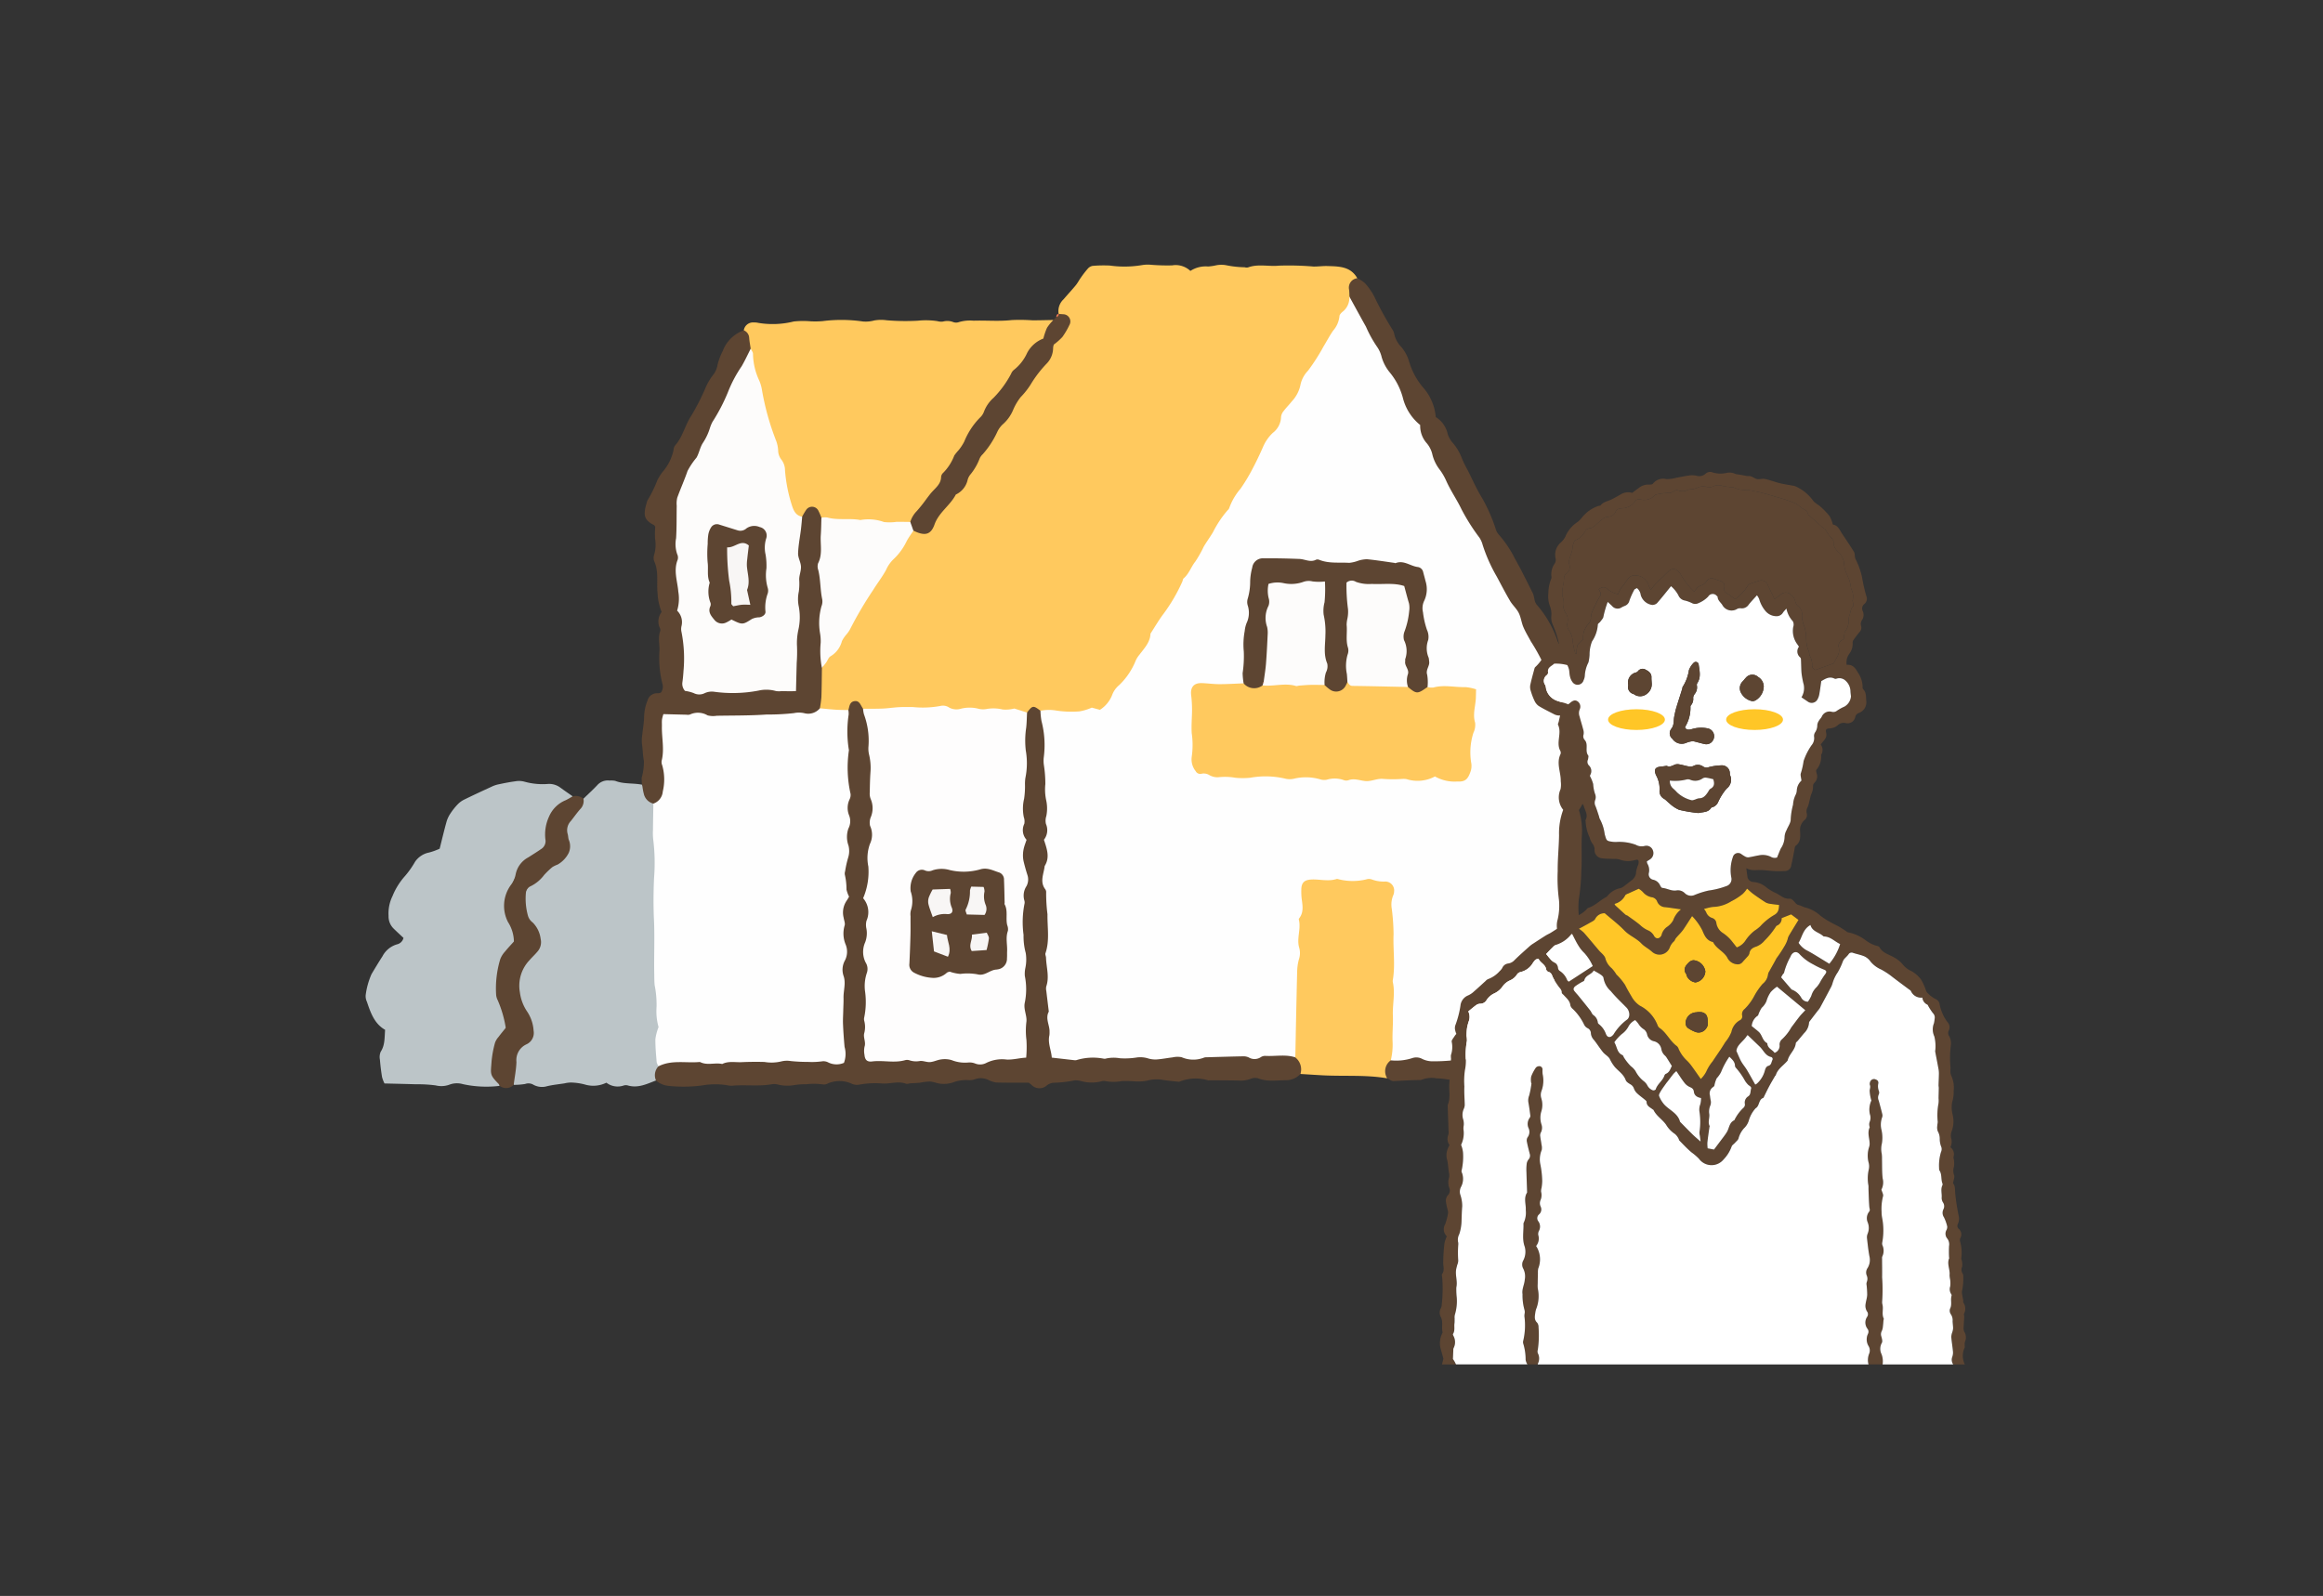 <svg xmlns="http://www.w3.org/2000/svg" xmlns:xlink="http://www.w3.org/1999/xlink" width="374" height="257" viewBox="0 0 374 257">
  <rect x="0" y="0" width="374" height="257" fill="#333333" stroke="none"/>
  <defs>
    <clipPath id="clip-path">
      <rect id="長方形_504" data-name="長方形 504" width="198.15" height="132.631" fill="none"/>
    </clipPath>
  </defs>
  <g id="cha02" transform="translate(-738 -7585)">
    <g id="グループ_3065" data-name="グループ 3065">
      <g id="グループ_3061" data-name="グループ 3061" transform="translate(796.85 7627.614)">
        <g id="グループ_3060" data-name="グループ 3060" transform="translate(0 0)" clip-path="url(#clip-path)">
          <path id="パス_4653" data-name="パス 4653" d="M102.8,7.944a2.6,2.6,0,0,1,.8-2.369c.642-.759,1.324-1.481,1.954-2.248.311-.376.53-.826.817-1.224A15.847,15.847,0,0,1,107.5.643,1.35,1.35,0,0,1,108.283.2a20.991,20.991,0,0,1,2.766-.05,16.956,16.956,0,0,0,5.177-.075,5.7,5.7,0,0,1,1.483-.047,32.691,32.691,0,0,0,3.35.094,3.446,3.446,0,0,1,2.949.892A4.5,4.5,0,0,1,126.851.3a8.008,8.008,0,0,0,1.283-.187A4.261,4.261,0,0,1,129.787.1a16.153,16.153,0,0,0,2.947.324,1.163,1.163,0,0,0,.552.027c1.638-.606,3.333-.113,4.988-.285a47.167,47.167,0,0,1,5.558.142c.742.01,1.484-.1,2.225-.08,1.842.06,3.739.031,4.825,1.963a6.1,6.1,0,0,0-.8,3.086c-.357,2-1.609,3.6-2.519,5.333-1.842,3.51-4.083,6.8-6.048,10.247-1.415,2.484-2.625,5.151-4.536,7.414-1.84,2.176-2.522,5.111-4.144,7.492-3.322,4.878-6.4,9.93-9.3,15.051-1.928,3.4-4.292,6.518-5.989,10.086a25.3,25.3,0,0,1-4.642,7.168,2.627,2.627,0,0,0-.7.867c-1.159,3.293-4.044,3.228-6.742,3.437a47.133,47.133,0,0,1-5.217-.239c-1.041-.532-1.993-.1-2.954.279a50.363,50.363,0,0,0-10.179-.334c-1.5.081-2.9-.383-4.4-.383-3.706,0-7.409.7-11.115.111-.539-.134-.849-.685-1.44-.8-.731.031-.884.962-1.581,1.091-1.415.172-2.832.383-4.155-.391-.814-2.071-.3-4.181-.185-6.278,1.228-2.716,3.466-4.767,4.843-7.413,2.7-5.179,6.189-9.863,9.453-14.686a1.463,1.463,0,0,1,.839-.694c1.719.555,2.822-.007,3.481-1.722a12.769,12.769,0,0,1,2.707-3.535c2.837-3.256,4.543-7.232,7.052-10.67,2.449-3.354,4.469-7.007,7.168-10.177a6.023,6.023,0,0,0,1.715-3.031c.162-1.156,1.249-1.664,1.812-2.546,1-1.573.977-1.879-.5-3.013" transform="translate(8.791 0)" fill="#ffc95e"/>
          <path id="パス_4654" data-name="パス 4654" d="M53.54,9.506a1.5,1.5,0,0,1,1.6-1.266,2.868,2.868,0,0,1,.742.069,14.025,14.025,0,0,0,5.7-.225,14.186,14.186,0,0,1,2.782-.024,14.731,14.731,0,0,0,1.849-.034,23.981,23.981,0,0,1,6.5.057,5.2,5.2,0,0,0,1.821-.164,6.381,6.381,0,0,1,2.006-.033,35.907,35.907,0,0,0,5.021.071,12.338,12.338,0,0,1,3.146.069,2.238,2.238,0,0,0,.912.067,2.63,2.63,0,0,1,1.64.086,1.305,1.305,0,0,0,.9.007,6.359,6.359,0,0,1,2.391-.231c2.036-.066,4.07.135,6.11-.1a29,29,0,0,1,3.354.04c1.119,0,2.238-.033,3.358-.052a4.88,4.88,0,0,1-1.6,3.137c-2.5,2.137-3.947,5.055-6.036,7.476a92.936,92.936,0,0,0-9.394,14,85.205,85.205,0,0,1-5.9,8.028,11.545,11.545,0,0,1-5.52.106,15.175,15.175,0,0,0-3.89-.139,20.634,20.634,0,0,1-4.782-.586c-1.667-1.271-1.667-1.271-3.572-.2a2.065,2.065,0,0,1-1.63-1.364,5.937,5.937,0,0,1-.624-1.942c-.61-4.568-2.3-8.846-3.51-13.255A101.643,101.643,0,0,1,54.348,12.84a25.016,25.016,0,0,1-.808-3.334" transform="translate(7.359 1.073)" fill="#ffc95e"/>
          <path id="パス_4655" data-name="パス 4655" d="M32.222,75.968c.744-.723,1.513-1.423,2.223-2.177a2.256,2.256,0,0,1,1.977-.746,3.537,3.537,0,0,1,.913.049c1.4.549,2.9.326,4.333.621a35.491,35.491,0,0,0,2.216,3.412c.331,5.7.159,11.4.255,17.1.1,5.945-.1,11.894.5,17.836.206,2.061-.224,4.19-.091,6.292a10.9,10.9,0,0,1-.642,2.986c-1.432.544-2.83,1.255-4.447.831a1.241,1.241,0,0,0-.736-.027,2.969,2.969,0,0,1-2.808-.445,4.737,4.737,0,0,1-3.475.29,9.687,9.687,0,0,0-2.2-.317,4.889,4.889,0,0,0-1.092.14c-.92.141-1.852.232-2.754.445a2.875,2.875,0,0,1-2.324-.281,1.57,1.57,0,0,0-1.252-.065,12.18,12.18,0,0,1-1.829.139c-.184-2.508-.619-5.084,1.773-6.929,1.423-1.1.92-2.423.442-3.727-.506-1.385-1.524-2.511-1.682-4.107a7.306,7.306,0,0,1,1.642-5.559c2.146-2.66,2.191-3.088.3-5.829A4.823,4.823,0,0,1,24.3,89.15a32.92,32.92,0,0,1,4.088-3.509A2.43,2.43,0,0,0,29.471,82.7a3.961,3.961,0,0,1,1.1-4.264,23.98,23.98,0,0,0,1.655-2.471" transform="translate(2.863 10.038)" fill="#bcc5c8"/>
          <path id="パス_4656" data-name="パス 4656" d="M21.6,122.2a17.649,17.649,0,0,1-5.92-.275,3.422,3.422,0,0,0-2.2.093,3.761,3.761,0,0,1-2.185.109,21.5,21.5,0,0,0-3.163-.181c-1.671-.053-3.342-.088-5.081-.132a5.608,5.608,0,0,1-.394-1.044c-.148-.918-.264-1.844-.339-2.771a2.224,2.224,0,0,1,.119-1.28c.7-1.066.613-2.251.714-3.545-1.7-.96-2.328-2.72-2.922-4.5A2.14,2.14,0,0,1,.022,107.6a12.161,12.161,0,0,1,.94-3.39c.572-.962,1.148-1.922,1.757-2.862A3.85,3.85,0,0,1,5.109,99.4a1.363,1.363,0,0,0,1-1.027c-.539-.508-1.082-1-1.6-1.514a2.723,2.723,0,0,1-.8-2.03,6.392,6.392,0,0,1,.644-3.212,11.031,11.031,0,0,1,2.017-3.224,14.515,14.515,0,0,0,1.6-2.275,3.578,3.578,0,0,1,2.284-1.5,10.442,10.442,0,0,0,1.68-.61c.384-1.525.722-2.963,1.12-4.384a4.822,4.822,0,0,1,.643-1.33,10.232,10.232,0,0,1,1.165-1.453,3.769,3.769,0,0,1,1.044-.75c1.448-.709,2.911-1.385,4.375-2.06a4.989,4.989,0,0,1,1.05-.37c.911-.193,1.827-.38,2.749-.5a3.328,3.328,0,0,1,1.482.049,10.9,10.9,0,0,0,3.879.367,3.02,3.02,0,0,1,1.915.588c.653.479,1.322.936,1.984,1.4-.007.528-.4.753-.789.941a5.5,5.5,0,0,0-3.143,5.49,3.364,3.364,0,0,1-1.9,3.138,9.181,9.181,0,0,0-3.755,11.437,3.429,3.429,0,0,1-.438,3.666,8.8,8.8,0,0,0-1.117,9.3,5.091,5.091,0,0,1-.388,5.246,5.955,5.955,0,0,0-.415,6.527,1.176,1.176,0,0,1,.19.885" transform="translate(0 10.048)" fill="#bcc5c8"/>
          <path id="パス_4657" data-name="パス 4657" d="M41.136,122.887a2.078,2.078,0,0,1,.4-2.281,2.887,2.887,0,0,1,3.076-1.3c4.976.448,9.944-.039,14.913-.032,3.407,0,6.806-.034,10.205.237.944.075,1.23-.518,1.135-1.3a65.509,65.509,0,0,1-.041-12.653c.3-4.074-.334-8.124.311-12.224a65.857,65.857,0,0,0,.347-8.141q.116-4.069.171-8.138c.05-3.286-.176-6.584-.312-9.875a6.244,6.244,0,0,1,.763-3.939c.019-.059.041-.117.056-.176.132-.54.21-1.131.9-1.257.717-.131.943.435,1.22.913.061.107.13.209.195.314a5.3,5.3,0,0,1,1.383,3.772c.053,2.552.329,5.089.324,7.648,0,2.832.262,5.669.207,8.507-.04,2.1-.285,4.231-.529,6.284-.491,4.137.357,8.294-.585,12.411-.417,1.828.227,3.771.166,5.712a99.63,99.63,0,0,0-.059,10.247c.093,1.309.665,1.8,1.89,1.648,3.341-.416,6.719.313,10.054-.355a7.033,7.033,0,0,1,2.75.433c3.01.606,5.919-.409,8.883-.544.941-.042,1.24-.794,1.177-1.611a98.748,98.748,0,0,1-.1-10.807c.132-4.116-.976-8.2-.257-12.288.8-4.565-.206-9.1-.11-13.647.036-1.688.324-3.337.363-5.02A63.953,63.953,0,0,0,100,67.784a6.931,6.931,0,0,1,.87-4.139c.887-1.169,1-1.184,2.175-.285,1.268,1.5,1.2,3.377,1.24,5.12.122,6.023.949,12.1.3,18.048-.533,4.853.685,9.519.27,14.279-.435,4.962.1,9.917.2,14.877.055,2.786.381,3.158,3.15,3.155,3.04,0,6.08-.3,9.127-.116,3.329.2,6.651-.193,10,.033,2.435.164,4.951-.482,7.424-.259,3.09.278,6.192-.71,9.264.164.92.886,2.249,1.663.872,3.178a3.229,3.229,0,0,1-2.339,1.012c-1.471-.006-2.955.266-4.406-.282a1.819,1.819,0,0,0-1.255.048,4.484,4.484,0,0,1-2.006.28c-1.545-.033-3.092-.03-4.637-.039-.061,0-.127.033-.184.02a7.03,7.03,0,0,0-4.709.222c-.921-.1-1.851-.169-2.764-.328a5.75,5.75,0,0,0-2.394.148,7.875,7.875,0,0,1-1.835.123,19.243,19.243,0,0,0-2.227-.059,7.093,7.093,0,0,1-2.588.018,1.337,1.337,0,0,0-.736.033,6.349,6.349,0,0,1-3.136-.02,3.451,3.451,0,0,0-1.1-.151,19.522,19.522,0,0,1-3.5.395,2.07,2.07,0,0,0-1.011.423,1.785,1.785,0,0,1-2.526-.136,3.572,3.572,0,0,0-.407-.3c-1.777,0-3.5.019-5.227-.03a4.342,4.342,0,0,1-1.23-.4,2.808,2.808,0,0,0-2.169-.139,2.428,2.428,0,0,1-1.1.152,6.11,6.11,0,0,0-2.548.407,4.7,4.7,0,0,1-1.838.181c-.6-.038-1.191-.325-1.794-.362a10.473,10.473,0,0,0-1.64.2c-.486.05-.977.058-1.465.092-.247.017-.525.14-.735.064-1.291-.472-2.582.064-3.876-.042a14.294,14.294,0,0,0-3.7.2,1.977,1.977,0,0,1-1.085-.124,4.752,4.752,0,0,0-3.954-.059,1.206,1.206,0,0,1-.72.142,10.975,10.975,0,0,0-2.757-.03,10.733,10.733,0,0,0-1.831.124,6.361,6.361,0,0,1-2.6-.051,2.5,2.5,0,0,0-1.1-.073c-2.086.372-4.195.05-6.287.231a2.814,2.814,0,0,1-.925-.081,12.235,12.235,0,0,0-4.037.05,23.111,23.111,0,0,1-5.543.039,3.661,3.661,0,0,1-1.844-.845" transform="translate(5.629 8.492)" fill="#5d4532"/>
          <path id="パス_4658" data-name="パス 4658" d="M139.279,4.871c-.018-.359-.016-.722-.057-1.079a1.523,1.523,0,0,1,1.317-1.865,5.1,5.1,0,0,1,1.224.788,10.093,10.093,0,0,1,1.5,2.133,54.563,54.563,0,0,0,2.948,5.373,1.842,1.842,0,0,1,.279.687,4.314,4.314,0,0,0,1.147,2.1,6.567,6.567,0,0,1,1.276,2.43,11.332,11.332,0,0,0,2.176,4.029,8.222,8.222,0,0,1,2.083,4.81A4.263,4.263,0,0,1,155.092,27a4.034,4.034,0,0,0,.81,1.43,7.908,7.908,0,0,1,1.426,2.366,16.374,16.374,0,0,0,.966,2c.788,1.541,1.471,3.15,2.39,4.608a27.141,27.141,0,0,1,2.152,4.929,2.354,2.354,0,0,0,.427.813,18.077,18.077,0,0,1,2.684,3.99c1.037,1.83,1.952,3.732,2.9,5.613a5.938,5.938,0,0,1,.216.9,2.044,2.044,0,0,0,.349.83,17.376,17.376,0,0,1,3.344,5.769,2.578,2.578,0,0,0,.225.511,12.088,12.088,0,0,1,1.57,3.325,4.529,4.529,0,0,0,1.708,2.585c.66,1.263,1.332,2.518,1.972,3.79.22.433.342.916.54,1.362.657,1.483,0,2.565-1.652,2.683-.295.02-.589.044-.837.064-.065.151-.122.217-.109.264a5.514,5.514,0,0,1,.251,3.416c-.049.136.091.351.167.519a4.045,4.045,0,0,1,.193,2.16c-.117,1.326-.474,2.687.1,4.035.413.963-.152,1.8-.661,2.613a11.4,11.4,0,0,1,.462,4.251c-.075,1.859.044,3.726-.077,5.58a32.919,32.919,0,0,1-.412,4.613,13.8,13.8,0,0,0,.078,3.13c.018.614.01,1.228.008,1.844a3.48,3.48,0,0,0-.014.908,3.621,3.621,0,0,1-.03,2.376,2.017,2.017,0,0,0-.048.735c.02,1.177.1,2.356.06,3.532a6.075,6.075,0,0,1-.415,2.921,1.811,1.811,0,0,0-.045,1.276,8.154,8.154,0,0,1,.127,2.592c-.013,1.6-.231,3.192-.144,4.8a9.206,9.206,0,0,1-.37,2.571,2.073,2.073,0,0,1-1.475,1.762,1.381,1.381,0,0,0-.595.392,3.332,3.332,0,0,1-3.23.929c-.121-.023-.247-.121-.354-.1a7.6,7.6,0,0,1-1.96.386c-.664-.055-1.3-.4-1.984-.055a.79.79,0,0,1-.544.073c-1.926-.64-3.932-.248-5.892-.4-2.057-.157-4-.877-6.056-.917a4.52,4.52,0,0,0-2.549.274c-1.471-.01-2.937.107-4.4.167-.329.013-.671-.295-1.007-.454-1.363-1.241-.6-2.188.425-3.1,1.976-.522,3.923-1.059,6.007-.33,1.252.439,2.6-.016,3.892-.091a25.628,25.628,0,0,1,7.963.516c2.07.529,4.2-.058,6.307.208,1.127.143,1.611-.6,1.65-1.754.1-3.047-.04-6.1.155-9.142.209-3.285.007-6.586.3-9.865a74.7,74.7,0,0,0,.132-10.631,2.31,2.31,0,0,1-.031-.372c.628-5.682.386-11.38.372-17.075a58.567,58.567,0,0,1,.173-8.564,6.448,6.448,0,0,0-1.267-4.228,170.334,170.334,0,0,1-10.073-18.51c-2.581-5.26-5.79-10.141-8.45-15.34-.709-1.385-1.3-2.831-1.912-4.24-1.218-2.791-3.436-5.059-4.123-8.107a4.5,4.5,0,0,0-.737-1.5c-2.463-3.6-4.032-7.688-6.213-11.442a12.8,12.8,0,0,1-.645-2.327" transform="translate(19.132 0.265)" fill="#5d4532"/>
          <path id="パス_4659" data-name="パス 4659" d="M40.966,85.518a2.106,2.106,0,0,1-1.546-1.632c-.13-.46-.176-.943-.26-1.414a5.7,5.7,0,0,1-.072-1.107,9.406,9.406,0,0,0,.359-2.717c-.183-.921-.176-1.844-.314-2.757a6.174,6.174,0,0,1,.053-1.466c.093-.985.289-1.968.295-2.952a7.406,7.406,0,0,1,.537-2.525,1.589,1.589,0,0,1,1.669-1.2,2.043,2.043,0,0,0,.494-.1,1.622,1.622,0,0,0,.243-1.443,16.716,16.716,0,0,1-.479-5.158c.082-1.1-.283-2.217.129-3.317a.764.764,0,0,0-.082-.537A2.5,2.5,0,0,1,42.3,54.66a9.189,9.189,0,0,1-.651-3.012c-.19-1.706.22-3.482-.532-5.137a1.581,1.581,0,0,1-.016-1.083,5.677,5.677,0,0,0,.14-2.573,14.667,14.667,0,0,1,.032-1.929c-.114-.156-.139-.227-.188-.253-1.786-.9-1.751-1.766-1.091-3.937a19.718,19.718,0,0,0,1.629-3.322,9.739,9.739,0,0,1,.785-1.258,7.823,7.823,0,0,0,1.811-3.583,1.362,1.362,0,0,1,.226-.7c1.274-1.409,1.615-3.318,2.665-4.872a36.952,36.952,0,0,0,2.26-4.445,9.209,9.209,0,0,1,1.206-2.052,3.572,3.572,0,0,0,.733-1.678,10.628,10.628,0,0,1,.855-2.252A5.643,5.643,0,0,1,55.528,9.3a1.38,1.38,0,0,1,.87,1.226c.043.581.158,1.157.242,1.735a4.857,4.857,0,0,1-.892,2.993c-2.724,4.26-4.475,9.009-6.767,13.486-1.04,2.029-2.557,3.82-3.052,6.159a23.6,23.6,0,0,0-.62,3.846A150.137,150.137,0,0,0,46.4,61.226a13.831,13.831,0,0,1-.113,3.523c-.265,1.8.495,2.461,2.3,2.474,4.276.03,8.531-.574,12.806-.389,1.356.059,2-.358,2.066-1.879.246-5.767.381-11.538.526-17.305a43.807,43.807,0,0,1,.045-5.353,5.6,5.6,0,0,1,.9-2.988,9.593,9.593,0,0,1,.639-1.09,1.139,1.139,0,0,1,1.954.1,9.908,9.908,0,0,1,.5,1.159,7.287,7.287,0,0,1,.444,4.37,40.138,40.138,0,0,0,.092,7.987A80.192,80.192,0,0,1,68.34,60c-.026,1.217.511,2.483-.231,3.657-.025,1.574-.03,3.15-.085,4.723a17.193,17.193,0,0,1-.245,1.794c-.045,1.226-.987,1.341-1.848,1.351-5.777.075-11.547.8-17.336.155-1.416-.158-2.852.183-4.286.133a1.161,1.161,0,0,0-1.316,1.414c.231,2.417-.138,4.855.246,7.257a7.1,7.1,0,0,1-.479,3.838c-.3.754-.731,1.5-1.794,1.2" transform="translate(5.371 1.278)" fill="#5d4532"/>
          <path id="パス_4660" data-name="パス 4660" d="M147.04,116.232a2.148,2.148,0,0,0-.574,2.9c-3.47-.6-6.983-.3-10.471-.49-1.166-.064-2.331-.141-3.5-.213a2.431,2.431,0,0,0-.862-2.686,3.872,3.872,0,0,1-.485-2.331c.222-4.717.3-9.442.479-14.16.118-3.217.569-6.412.53-9.635-.028-2.386.6-2.985,2.986-2.974a90.89,90.89,0,0,1,10.221.231c2.376.279,2.8,1.025,2.581,3.376-.3,3.287.092,6.576.109,9.864.024,4.652-.245,9.3-.127,13.95a2.65,2.65,0,0,1-.889,2.171" transform="translate(18.024 11.904)" fill="#ffc95e"/>
          <path id="パス_4661" data-name="パス 4661" d="M19.16,121.912a1.386,1.386,0,0,0-.177-.321c-1.483-1.516-1.268-1.545-1.126-3.709a17.212,17.212,0,0,1,.548-2.912,2.926,2.926,0,0,1,.571-.946c.37-.5.769-.97,1.161-1.46a18.318,18.318,0,0,0-1.311-4.482,2.278,2.278,0,0,1-.241-.894,16.281,16.281,0,0,1,.665-5.68,3.833,3.833,0,0,1,.788-1.248c.465-.578.982-1.115,1.412-1.6a6.008,6.008,0,0,0-.947-3.119,5.693,5.693,0,0,1,.471-6,4.062,4.062,0,0,0,.753-1.678,3.953,3.953,0,0,1,2.041-2.751c.678-.437,1.368-.858,2.029-1.318a1.5,1.5,0,0,0,.717-1.6,6.881,6.881,0,0,1,.585-3.636A4.943,4.943,0,0,1,29.806,75.9c.38-.184.738-.409,1.107-.616a1.962,1.962,0,0,1,1.732.382,1.857,1.857,0,0,1-.409,1.558c-.58.637-1.077,1.349-1.611,2.027a2.136,2.136,0,0,0-.527,2.072c.093.293.083.619.168.917a2.661,2.661,0,0,1,0,2.168,4.451,4.451,0,0,1-1.778,1.863,4.946,4.946,0,0,0-.837.4,12.984,12.984,0,0,0-1.334,1.277,6.021,6.021,0,0,1-2.119,1.784,1.31,1.31,0,0,0-.822,1.141,10.217,10.217,0,0,0,.35,3.691,2.062,2.062,0,0,0,.747,1.035,4.5,4.5,0,0,1,1.28,2.633,2.292,2.292,0,0,1-.547,2.094c-.4.474-.863.9-1.268,1.367a5.966,5.966,0,0,0-1.53,5.13,7.137,7.137,0,0,0,1.136,3.067,6.248,6.248,0,0,1,1.077,3.145,2.012,2.012,0,0,1-1.128,2.173,2.785,2.785,0,0,0-1.635,2.856c-.044,1.232-.289,2.457-.446,3.684a1.693,1.693,0,0,1-2.249.162" transform="translate(2.44 10.34)" fill="#5d4532"/>
          <path id="パス_4662" data-name="パス 4662" d="M77.119,40.479a4.293,4.293,0,0,1,1.034-1.733,23.851,23.851,0,0,0,1.614-2.034c.3-.388.591-.793.928-1.152.634-.677,1.363-1.275,1.388-2.326a.985.985,0,0,1,.325-.654A7.937,7.937,0,0,0,84.2,29.79a8.093,8.093,0,0,1,.7-.866,7.813,7.813,0,0,0,.911-1.392,11.825,11.825,0,0,1,2.535-3.858,2.392,2.392,0,0,0,.621-.909,5.683,5.683,0,0,1,1.564-2.277,16.447,16.447,0,0,0,2.82-3.866,1.508,1.508,0,0,1,.416-.6,7.264,7.264,0,0,0,2.165-2.756,4.921,4.921,0,0,1,2.612-2.315,10.854,10.854,0,0,1,.588-1.736,7.652,7.652,0,0,1,1.024-1.248l.475-.466a.9.9,0,0,1,.388-.54l-.008.031c.246.015.493.024.738.045a1.159,1.159,0,0,1,.975,1.757,12.068,12.068,0,0,1-1.125,1.911,9.47,9.47,0,0,1-1.36,1.2,1.689,1.689,0,0,0-.124.548,3.624,3.624,0,0,1-1.033,2.524,18.913,18.913,0,0,0-2.59,3.382A12.381,12.381,0,0,1,94.9,20.372a8.755,8.755,0,0,0-1.217,2.061,6.38,6.38,0,0,1-1.728,2.382A3.95,3.95,0,0,0,91.119,26a14.591,14.591,0,0,1-2.326,3.57,2.049,2.049,0,0,0-.526.755,9.134,9.134,0,0,1-1.5,2.552,2.309,2.309,0,0,0-.412.821A3.436,3.436,0,0,1,84.6,35.995c-.053.031-.133.048-.158.094-.917,1.756-2.729,2.856-3.419,4.8-.562,1.587-1.464,1.861-3.064,1.152-.114-.05-.224-.106-.336-.159a1.02,1.02,0,0,1-.5-1.406" transform="translate(10.585 0.956)" fill="#5d4532"/>
          <path id="パス_4663" data-name="パス 4663" d="M98.161,6.957c.052.309-.139.445-.387.54,0-.275.074-.491.387-.54" transform="translate(13.438 0.956)" fill="#ed7954"/>
          <path id="パス_4664" data-name="パス 4664" d="M151.932,127.516a10.583,10.583,0,0,0,.293-2.951c-.064-1.418.1-2.853.043-4.251-.072-1.791.391-3.577,0-5.358a1,1,0,0,1-.007-.372c.42-2.464.01-4.942.122-7.415a35.543,35.543,0,0,0-.293-4.08,3.9,3.9,0,0,1,.254-2.192,1.4,1.4,0,0,0,.118-.54,1.426,1.426,0,0,0-1.39-1.632,5.487,5.487,0,0,1-2.185-.334,1.373,1.373,0,0,0-.911-.011,9.305,9.305,0,0,1-4.234.025c-.183-.027-.387-.138-.543-.088-1.352.434-2.715.01-4.07.083-1.12.061-1.583.513-1.6,1.613a10.28,10.28,0,0,0,.059,1.487c.148,1.1.355,2.2-.422,3.17a.237.237,0,0,0-.039.179c.395,1.517-.4,3.051.072,4.571a3.1,3.1,0,0,1-.058,1.827,8.009,8.009,0,0,0-.282,2.009c-.113,4.467-.2,8.933-.29,13.4,0,.124-.028.247-.044.371-1.582-.508-3.21-.124-4.813-.229a1.288,1.288,0,0,0-.706.208,1.82,1.82,0,0,1-1.939.045,1.979,1.979,0,0,0-.9-.181c-1.983.036-3.965.1-5.947.155a.982.982,0,0,0-.366.058,4.72,4.72,0,0,1-3.607-.074,3.577,3.577,0,0,0-1.454.034c-.861.1-1.713.275-2.575.332a4.034,4.034,0,0,1-1.464-.2,4.206,4.206,0,0,0-1.835-.1,12.039,12.039,0,0,1-2.595.107,5.822,5.822,0,0,0-2.21.038.807.807,0,0,1-.369.036,9.076,9.076,0,0,0-4.422.224,1.033,1.033,0,0,1-.37.009c-1.16-.13-2.319-.264-3.6-.409-.075-1.181-.668-2.316-.387-3.577a3.248,3.248,0,0,0,.027-.558c.043-1.094-.728-2.159-.119-3.275-.133-1.106-.271-2.21-.4-3.317a1.754,1.754,0,0,1-.008-.737c.532-1.548.006-3.08-.039-4.618-.007-.245-.159-.52-.088-.728.7-2.06.285-4.173.324-6.263a26.752,26.752,0,0,1-.216-3.5.785.785,0,0,0-.139-.532c-.933-1.233-.231-2.5-.1-3.75.871-1.387.367-2.748-.118-4.229a2.494,2.494,0,0,0,.326-2.54,2.346,2.346,0,0,1,.055-1.264,6.166,6.166,0,0,0-.024-2.584,8.381,8.381,0,0,1-.129-2.583,19.838,19.838,0,0,0-.248-3.137,4.955,4.955,0,0,1-.015-1.1,15.287,15.287,0,0,0-.356-5.9,11,11,0,0,1-.168-1.662,6.768,6.768,0,0,1,2.361-.066,16.278,16.278,0,0,0,3.906.164,8.551,8.551,0,0,0,2-.606l1.306.354a4.976,4.976,0,0,0,2-2.468,3.758,3.758,0,0,1,1.078-1.491,11.254,11.254,0,0,0,2.689-3.981,4.027,4.027,0,0,1,.589-.927c.779-1.038,1.731-1.983,1.785-3.4.638-.991,1.236-2.01,1.925-2.964a27.452,27.452,0,0,0,3.205-5.426c.072-.172.082-.407.207-.513.875-.743,1.2-1.863,1.876-2.7a18.143,18.143,0,0,0,1.351-2.394c.473-.8,1.028-1.549,1.5-2.347a16.949,16.949,0,0,1,2.377-3.551.764.764,0,0,0,.225-.295,9.847,9.847,0,0,1,1.837-3.159,28.613,28.613,0,0,0,1.836-3.027c.642-1.2,1.227-2.436,1.778-3.683a6.742,6.742,0,0,1,1.579-2.278,3.336,3.336,0,0,0,1.325-2.571,1.789,1.789,0,0,1,.445-.973c.411-.545.9-1.029,1.325-1.566a5.437,5.437,0,0,0,1.354-2.617,4.6,4.6,0,0,1,1.21-2.274,31.36,31.36,0,0,0,2.491-3.884c.518-.847.98-1.73,1.539-2.548a4.2,4.2,0,0,0,1.04-2.342c0-.247.276-.541.5-.723a2.847,2.847,0,0,0,1.089-2.457c.893,1.623,1.774,3.252,2.681,4.867a19.089,19.089,0,0,0,1.784,3.233,4.842,4.842,0,0,1,.746,1.685,6.937,6.937,0,0,0,1.289,2.427,10.823,10.823,0,0,1,2.107,4.056,8.142,8.142,0,0,0,2.8,4.425,4.211,4.211,0,0,0,1.092,2.974A4.3,4.3,0,0,1,158.64,30a6.438,6.438,0,0,0,1.12,2.329,9.265,9.265,0,0,1,1.119,1.913c.713,1.587,1.719,3.02,2.459,4.576a32.483,32.483,0,0,0,2.879,4.544,4.027,4.027,0,0,1,.513,1.17,25.81,25.81,0,0,0,2.257,5.067c.706,1.307,1.383,2.632,2.137,3.912.4.684,1.04,1.239,1.4,1.942s.44,1.549.752,2.286c.338.8.8,1.544,1.208,2.315a30.083,30.083,0,0,1,1.985,3.574,8.8,8.8,0,0,0,1.578,2.259,3.011,3.011,0,0,1,.73,1.868,1.132,1.132,0,0,0,.1.546c.967,1.536.436,3.094.1,4.651-.04.182-.175.407-.113.538.645,1.349-.362,2.83.351,4.17a.687.687,0,0,1,.049.538c-.721,1.471.067,2.919.034,4.376a4.037,4.037,0,0,1-.032,1.277,3.2,3.2,0,0,0,.425,3.326,10.8,10.8,0,0,0-.667,4.087c-.026,1.922-.24,3.845-.218,5.765a26.408,26.408,0,0,0,.2,4.625,9.726,9.726,0,0,1-.193,3.131,3.586,3.586,0,0,0-.064,1.828c.022.058.055.132.035.18-.535,1.313-.184,2.681-.263,4.021-.093,1.613-.191,3.226-.27,4.839a1.6,1.6,0,0,0,.114.731,3.1,3.1,0,0,1,.055,2,11.2,11.2,0,0,0-.221,2.02c-.011,2.348.024,4.7.033,7.045a3.891,3.891,0,0,1-.121.635c-.8.2-1.708-.167-2.5.313-.133.081-.455-.122-.677-.22a2.053,2.053,0,0,0-1.635-.038,2.278,2.278,0,0,1-1.264.1,20.9,20.9,0,0,1-2.369-.182,10.9,10.9,0,0,0-2.157-.5,23.17,23.17,0,0,0-5.155-.09,29.08,29.08,0,0,1-3.908.2,3.785,3.785,0,0,1-1.414-.359,2.012,2.012,0,0,0-1.624-.157,8.324,8.324,0,0,1-3.47.365" transform="translate(13.132 0.621)" fill="#fefefe"/>
          <path id="パス_4665" data-name="パス 4665" d="M40.747,78.162a2.239,2.239,0,0,0,1.52-1.951,8.3,8.3,0,0,0-.09-4.221,1.341,1.341,0,0,1-.091-.725c.466-1.848,0-3.7.04-5.547.008-.369-.025-.742.017-1.106a5.776,5.776,0,0,1,.225-.861c1.278.033,2.5.065,3.716.093a1.253,1.253,0,0,0,.553-.026,3.027,3.027,0,0,1,2.841.134,3.593,3.593,0,0,0,1.473.063c2.672-.049,5.349-.013,8.012-.2a37.388,37.388,0,0,0,4.412-.224,3.844,3.844,0,0,1,1.662.007,2.452,2.452,0,0,0,2.524-.784c.852.077,1.7.172,2.559.226.673.044,1.35.04,2.026.057a3.478,3.478,0,0,1,.044.74,18.312,18.312,0,0,0,.019,5.568.548.548,0,0,1,.022.184A19.257,19.257,0,0,0,72.5,76.6a1.6,1.6,0,0,1-.164.887,3.2,3.2,0,0,0-.083,2.54,2.526,2.526,0,0,1-.1,2.145,4.089,4.089,0,0,0,.013,2.747A3.537,3.537,0,0,1,72.1,86.9a16.856,16.856,0,0,0-.48,2.169,1.149,1.149,0,0,0-.039.551A10.414,10.414,0,0,1,71.844,92a5.011,5.011,0,0,0,.414,1.143,7.329,7.329,0,0,1-.43.713,3.374,3.374,0,0,0-.441,2.679c.059.423.278.9.155,1.258a4.6,4.6,0,0,0,.179,3.095,3.054,3.054,0,0,1-.124,2.523,3.071,3.071,0,0,0-.217,2.517c.394,1.153-.036,2.337-.013,3.51.014.678-.028,1.356-.044,2.034-.016.74-.069,1.481-.038,2.219.052,1.219.139,2.44.25,3.656a4.071,4.071,0,0,1-.1,2.56,3.006,3.006,0,0,1-2.5-.053,1.65,1.65,0,0,0-1.075-.183,11.925,11.925,0,0,1-2.209.085,25.907,25.907,0,0,1-2.78-.138,3.794,3.794,0,0,0-1.479.047,6.657,6.657,0,0,1-2.748.1c-1.227-.034-2.459-.024-3.685.033-1.043.048-2.121-.212-3.121.295-1.149-.257-2.358.25-3.485-.278a.394.394,0,0,0-.18-.043c-2.2.2-4.48-.381-6.589.689a2.134,2.134,0,0,1-.3-.66c-.1-1.235-.224-2.475-.21-3.711a8.631,8.631,0,0,1,.511-1.942,9.5,9.5,0,0,1-.316-3.289,16.248,16.248,0,0,0-.316-3.489c-.056-.619-.05-1.243-.061-1.864-.055-2.919.091-5.832-.049-8.758-.1-2.207-.081-4.449.024-6.676a30.525,30.525,0,0,0-.139-6.131,9.059,9.059,0,0,1-.041-1.492c.016-1.43.043-2.86.066-4.289" transform="translate(5.59 8.634)" fill="#fefefe"/>
          <path id="パス_4666" data-name="パス 4666" d="M96.824,63.556c-.042.8-.048,1.609-.135,2.407a13.975,13.975,0,0,0-.068,3.7,11.885,11.885,0,0,1-.071,4.45,6.644,6.644,0,0,0-.057,1.11,13.332,13.332,0,0,1-.144,2.213,6.812,6.812,0,0,0-.048,2.957,2.005,2.005,0,0,1,.077,1.082,2.318,2.318,0,0,0,.366,2.569c-.165.495-.328.9-.429,1.31a5,5,0,0,0-.149,1.108,4.366,4.366,0,0,0,.115,1.1q.258,1.073.595,2.126a2.279,2.279,0,0,1-.14,1.81,2.8,2.8,0,0,0-.347,2.318,1.011,1.011,0,0,1,.018.552,15.252,15.252,0,0,0-.146,4.985,10.3,10.3,0,0,0,.351,2.923,6.658,6.658,0,0,1-.059,2.4,4.624,4.624,0,0,0-.086,1.292,10.8,10.8,0,0,1-.03,4.417c-.166,1.013.387,1.987.287,2.932a11.7,11.7,0,0,0,0,2.944,18.04,18.04,0,0,1-.042,2.863c-1.084.051-2.064.349-3.125.308a5.739,5.739,0,0,0-3.264.525,2.121,2.121,0,0,1-1.812.114,2.411,2.411,0,0,0-1.093-.167,5.818,5.818,0,0,1-2.723-.39,3.934,3.934,0,0,0-1.661-.107c-.6.069-1.182.383-1.784.432-.535.043-1.1-.232-1.63-.179a3.4,3.4,0,0,1-1.642-.092,1.232,1.232,0,0,0-.735-.045c-1.763.513-3.564-.017-5.339.213-.808.1-1.148-.259-1.22-1.056a3.292,3.292,0,0,1,0-1.3c.264-.769-.234-1.5-.042-2.2a3.821,3.821,0,0,0-.006-2.012,1.175,1.175,0,0,1,.01-.555,12.322,12.322,0,0,0,.14-4.065,6.618,6.618,0,0,1,.293-3.122,1.932,1.932,0,0,0-.213-1.625,3.8,3.8,0,0,1-.074-3.255,4.1,4.1,0,0,0,.2-2.2,2.67,2.67,0,0,1,.016-1.276,3.417,3.417,0,0,0-.546-3.62,10.837,10.837,0,0,0,.841-5.106,6.684,6.684,0,0,1,.259-3.647,3.394,3.394,0,0,0,.02-2.9,2.323,2.323,0,0,1,.126-1.429,3.716,3.716,0,0,0-.03-2.9,2.366,2.366,0,0,1-.146-1.082c.014-1.054.038-2.11.107-3.162a9.088,9.088,0,0,0-.233-2.957,4.2,4.2,0,0,1-.08-1.293,12.221,12.221,0,0,0-.727-5.131,4.524,4.524,0,0,1-.148-.9c1.058-.008,2.116.01,3.172-.034.864-.038,1.725-.175,2.591-.223.744-.041,1.491-.027,2.236-.023a15.6,15.6,0,0,0,4.454-.175,1.767,1.767,0,0,1,1.427.268,2.453,2.453,0,0,0,1.791.2,5.724,5.724,0,0,1,2.94-.01,3.061,3.061,0,0,0,1.3.028,6.376,6.376,0,0,1,2.567.084,5.567,5.567,0,0,0,1.876-.156l2.041.646" transform="translate(9.68 8.581)" fill="#fefdfd"/>
          <path id="パス_4667" data-name="パス 4667" d="M78.909,36.519q.253.7.5,1.406c-.365.564-.773,1.106-1.086,1.7a9.754,9.754,0,0,1-2.184,2.966,5.414,5.414,0,0,0-1.131,1.662c-.613,1.134-1.422,2.16-2.1,3.262a61.422,61.422,0,0,0-3.739,6.37,5.015,5.015,0,0,1-.535.75,5.254,5.254,0,0,0-.725,1.064,4.022,4.022,0,0,1-1.826,2.45c-.332.171-.481.685-.731,1.028-.212.291-.449.564-.676.845a14.313,14.313,0,0,1-.191-4.07,7.374,7.374,0,0,0-.1-1.475A9.988,9.988,0,0,1,64.61,50.1a2.106,2.106,0,0,0,.126-1.1c-.341-1.566-.254-3.187-.646-4.747a1.716,1.716,0,0,1-.022-1.079c.758-1.474.323-3.039.435-4.559.067-.924.067-1.853.1-2.778a3.061,3.061,0,0,1,.928-.036c1.755.489,3.575.074,5.337.413a7.385,7.385,0,0,1,3.8.32,7.7,7.7,0,0,0,2.017-.027c.743-.008,1.486.009,2.227.015" transform="translate(8.795 4.916)" fill="#fdfcfb"/>
          <path id="パス_4668" data-name="パス 4668" d="M64.272,38.952c-.066.678-.119,1.357-.2,2.033-.157,1.292-.42,2.577-.461,3.872-.023.707.433,1.421.464,2.141s-.325,1.46-.28,2.177a9.278,9.278,0,0,1-.068,1.839,5.939,5.939,0,0,0-.044,2.219,9.227,9.227,0,0,1-.051,4.046,9.977,9.977,0,0,0-.193,2.592,23.044,23.044,0,0,1-.05,2.612c-.039,1.478-.075,2.955-.116,4.561-.293.007-.584.019-.872.019-.489,0-.977-.013-1.465-.018a3,3,0,0,1-.905-.016,5.687,5.687,0,0,0-2.767-.073,22.012,22.012,0,0,1-7.247.181,2.723,2.723,0,0,0-1.435.233,1.949,1.949,0,0,1-1.778-.007,6.321,6.321,0,0,0-1.4-.354,1.7,1.7,0,0,1-.417-1.406c.085-.615.142-1.235.18-1.855a21.989,21.989,0,0,0-.338-6.279,2.03,2.03,0,0,1,.015-.913,2.584,2.584,0,0,0-.71-2.469,6.59,6.59,0,0,0,.192-3.057c-.138-1.7-.806-3.415-.1-5.147a1.282,1.282,0,0,0-.085-.905,5,5,0,0,1-.171-2.56c.108-1.735.068-3.479.1-5.22a4.119,4.119,0,0,1,.083-1.288c.521-1.454,1.165-2.863,1.661-4.325a12.108,12.108,0,0,1,1.44-2.138c.431-.745.565-1.671,1.035-2.382A9.156,9.156,0,0,0,49.4,24.727a6.082,6.082,0,0,1,.424-1.036A29.456,29.456,0,0,0,52.3,18.942a20.823,20.823,0,0,1,2.234-4.227c.527-.911.968-1.872,1.447-2.811.13.275.371.551.369.825a10.5,10.5,0,0,0,.929,4.137,6.193,6.193,0,0,1,.5,1.59,41.746,41.746,0,0,0,2.335,8.372,5.359,5.359,0,0,1,.285,1.437,2.471,2.471,0,0,0,.555,1.544,2.813,2.813,0,0,1,.552,1.706,24.567,24.567,0,0,0,1.17,5.8c.27.781.648,1.5,1.6,1.637" transform="translate(6.031 1.636)" fill="#fdfcfb"/>
          <path id="パス_4669" data-name="パス 4669" d="M154.933,59.946a2.817,2.817,0,0,0,.925.067c1.724-.475,3.454-.015,5.179-.066a7.65,7.65,0,0,1,1.7.356c-.013.506-.022.932-.035,1.356-.043,1.338-.546,2.643-.116,4.028a2.967,2.967,0,0,1-.281,1.624,10.376,10.376,0,0,0-.329,4.958,2.8,2.8,0,0,1-.189,1.441c-.42,1.149-.888,1.5-2.076,1.437a6.373,6.373,0,0,1-3.592-.814,5.927,5.927,0,0,1-4.545.441,2.647,2.647,0,0,0-.731-.039,22.59,22.59,0,0,1-2.976,0c-1.036-.133-1.954.424-2.936.34-.913-.08-1.8-.488-2.744-.138a1.134,1.134,0,0,1-.734-.01,4.323,4.323,0,0,0-2.741-.071,2.151,2.151,0,0,1-1.1-.068,8.266,8.266,0,0,0-4.232-.085,2.972,2.972,0,0,1-1.29,0,13.918,13.918,0,0,0-5.71-.162,12.035,12.035,0,0,1-2.42,0,9.5,9.5,0,0,0-2.757-.078,2.64,2.64,0,0,1-1.408-.349,1.7,1.7,0,0,0-1.239-.221.822.822,0,0,1-.957-.409,3.026,3.026,0,0,1-.646-2.277,13.446,13.446,0,0,0,0-3.881c-.064-1.122.025-2.217.052-3.326a20.135,20.135,0,0,0-.139-2.77c-.149-1.288.448-1.985,1.777-1.928.924.04,1.845.169,2.767.169,1.3,0,2.6-.084,3.906-.133a7.157,7.157,0,0,0,3.471-.043,67.061,67.061,0,0,1,9.02-.135c2.428.98,2.428.98,4.453-.306,2.944.747,5.975.24,8.941.627a5.576,5.576,0,0,0,3.731.463" transform="translate(16.059 8.089)" fill="#ffc95e"/>
          <path id="パス_4670" data-name="パス 4670" d="M153.93,62.321a1.171,1.171,0,0,0-.164.084c-1.463,1.036-1.64,1.031-2.99-.1-1.236-1.333-.735-3.036-.882-4.566-.223-2.328-.515-4.692.364-6.992a3.631,3.631,0,0,0-.027-1.852c-.369-2.185-.7-2.482-2.886-2.565-1.367-.051-2.737-.034-4.1-.192-1.629-.189-1.856.035-1.769,1.667a98.5,98.5,0,0,1-.013,11.734,3.229,3.229,0,0,1-.439,1.964,4.55,4.55,0,0,1-.238.491,1.716,1.716,0,0,1-2.617.693,6.8,6.8,0,0,1-.827-.705.73.73,0,0,1-.536-.863c.557-4.5-.558-9.017.1-13.513.183-1.239-.371-1.72-1.526-1.737-1.852-.028-3.658.532-5.542.328-1-.108-.99.788-1.042,1.591-.281,4.364.116,8.761-.594,13.106a1.952,1.952,0,0,1-.384.793c-.151.124-.307.245-.465.361a2.229,2.229,0,0,1-3.044-.331,11.753,11.753,0,0,1-.162-1.647,18.3,18.3,0,0,0,.189-3.477,11.725,11.725,0,0,1,.15-3.318,4.641,4.641,0,0,1,.3-1.264,3.863,3.863,0,0,0,.168-2.891,1.886,1.886,0,0,1,.028-1.084,9.608,9.608,0,0,0,.379-2.753,9.491,9.491,0,0,1,.333-2.2,1.72,1.72,0,0,1,1.845-1.5c1.918-.019,3.838.022,5.755.1.9.034,1.769.613,2.7.111a.771.771,0,0,1,.544.052c1.548.6,3.178.365,4.772.464a5.591,5.591,0,0,0,1.424-.334,4.9,4.9,0,0,1,1.447-.248c1.474.146,2.939.383,4.408.588.06.008.132.061.177.043,1.311-.528,2.359.456,3.549.618a1.024,1.024,0,0,1,.9.818c.125.478.259.953.376,1.433a4.352,4.352,0,0,1-.242,3.258,2.763,2.763,0,0,0-.164,1.772,13.651,13.651,0,0,0,.646,2.853,2.646,2.646,0,0,1,.195,1.624,3.858,3.858,0,0,0,.08,2.87,3.948,3.948,0,0,1,.067.553c.148.748-.58,1.331-.315,2.159a7.092,7.092,0,0,1,.057,2.013" transform="translate(17.063 5.714)" fill="#5d4532"/>
          <path id="パス_4671" data-name="パス 4671" d="M83.459,102.107a1.575,1.575,0,0,0-.421.144,3.124,3.124,0,0,1-2.19.858,7.1,7.1,0,0,1-3.192-.885,1.428,1.428,0,0,1-.673-1.431q.114-2.325.173-4.652c.025-.991,0-1.983.01-2.974a2.576,2.576,0,0,1,.05-.922,4.739,4.739,0,0,0-.024-3.062A3.889,3.889,0,0,1,78,86.226a1.184,1.184,0,0,1,1.5-.417,1.519,1.519,0,0,0,1.232-.033,4.67,4.67,0,0,1,2.751-.034,9.668,9.668,0,0,0,4.938-.121c1.137-.331,2.064.223,3.047.522a1.215,1.215,0,0,1,.747,1.2c.052,1.233.072,2.468.1,3.7,0,.061-.042.139-.018.183.6,1.075.151,2.286.438,3.4a1.719,1.719,0,0,1,.109.9c-.4,1.1-.078,2.205-.13,3.3-.018.372.011.747-.024,1.117a1.725,1.725,0,0,1-1.542,1.8c-.119.031-.247.025-.37.047-.965.167-1.751,1.042-2.825.746a8.779,8.779,0,0,0-2.765-.068,6.667,6.667,0,0,1-1.733-.373" transform="translate(10.58 11.754)" fill="#5d4532"/>
          <path id="パス_4672" data-name="パス 4672" d="M52.266,52.1a6.959,6.959,0,0,1-.9.507,1.542,1.542,0,0,1-1.853-.463c-.512-.619-1.07-1.248-.653-2.168a.846.846,0,0,0,.041-.537,5.005,5.005,0,0,1-.133-3.282c-.487-1.053-.183-2.193-.34-3.288a17.951,17.951,0,0,1,.014-2.956,9.179,9.179,0,0,1,.094-1.472,3.155,3.155,0,0,1,.454-1.186,1.106,1.106,0,0,1,1.313-.441q1.495.469,2.989.934a1.451,1.451,0,0,0,1.387-.325,2.182,2.182,0,0,1,2.13-.213,1.4,1.4,0,0,1,1.038,1.871,4.989,4.989,0,0,0-.089,2.556,10.719,10.719,0,0,1,.14,2.225,7.233,7.233,0,0,0,.2,3.119,1.552,1.552,0,0,1,.007.919,6.549,6.549,0,0,0-.369,2.877c.08.473-.392.86-.96.967a2.907,2.907,0,0,0-1.231.276c-1.511.965-1.531.932-3.286.081" transform="translate(6.648 5.051)" fill="#5d4532"/>
          <path id="パス_4673" data-name="パス 4673" d="M139.011,61.068c-.03-.431-.048-.863-.092-1.293a6.487,6.487,0,0,1,.115-3.117,1.769,1.769,0,0,0,.072-1.092c-.4-1.219-.1-2.466-.225-3.692a4.72,4.72,0,0,1,.1-.908,5.43,5.43,0,0,0,.119-1.654,27.822,27.822,0,0,1-.24-4.253,1.27,1.27,0,0,1,1.533-.119,6.17,6.17,0,0,0,2.544.33c1.764.1,3.57-.222,5.217.34.272,1,.5,1.895.764,2.776a3.475,3.475,0,0,1,.034,1.255,12.59,12.59,0,0,1-.731,3.23,2.282,2.282,0,0,0-.1,1.453,3.9,3.9,0,0,1,.2,3.036c-.04.111.008.249-.013.371-.13.762.723,1.327.42,2.126a3.173,3.173,0,0,0,.039,2.012c-2.977-.063-5.953-.138-8.931-.175-.486-.007-.606-.342-.821-.626" transform="translate(19.075 6.149)" fill="#fdfcfb"/>
          <path id="パス_4674" data-name="パス 4674" d="M126.97,61.607l.13-.435.052-.142c.126-.979.293-1.956.371-2.939.125-1.594.2-3.192.275-4.79a4.156,4.156,0,0,0-.093-1.107,4.279,4.279,0,0,1,.223-3.408,1.966,1.966,0,0,0,.017-1.257,5.086,5.086,0,0,1-.017-2.269,4.685,4.685,0,0,1,2.364-.138,5.8,5.8,0,0,0,3.3-.208,2.538,2.538,0,0,1,1.425-.055,8.633,8.633,0,0,0,1.993.011,21.526,21.526,0,0,1-.06,3.345,5.341,5.341,0,0,0-.143,2.012,12.384,12.384,0,0,1,.278,3.321c-.014,1.529-.338,3.037.3,4.543a2.113,2.113,0,0,1-.215,1.439,5.362,5.362,0,0,0-.21,2.01c-.743-.009-1.488-.036-2.231-.02-.614.013-1.227.072-1.839.116-.185.014-.388.111-.549.063-1.781-.538-3.581.107-5.364-.093" transform="translate(17.451 6.155)" fill="#fdfcfb"/>
          <path id="パス_4675" data-name="パス 4675" d="M127.14,59.066l.058.1-.11.046-.038-.1Z" transform="translate(17.462 8.118)" fill="#ed7954"/>
          <path id="パス_4676" data-name="パス 4676" d="M83.17,88.38a2.152,2.152,0,0,1,.111.653,3.628,3.628,0,0,0,.147,2.335c.32.742-.04,1.174-.888,1.063a3.915,3.915,0,0,0-2.162.5c-.254-.74-.53-1.413-.7-2.11a2.1,2.1,0,0,1,.065-1.069,9.21,9.21,0,0,1,.616-1.271l2.815-.1" transform="translate(10.945 12.147)" fill="#f8f6f5"/>
          <path id="パス_4677" data-name="パス 4677" d="M85.846,88.06l1.989.05a2.091,2.091,0,0,1,.147.735,3.616,3.616,0,0,0,.2,2.193,1.665,1.665,0,0,1-.2,1.581l-2.855-.073c-.058-.243-.281-.632-.171-.8A6.4,6.4,0,0,0,85.64,88.7a3.214,3.214,0,0,1,.206-.637" transform="translate(11.673 12.103)" fill="#f8f6f5"/>
          <path id="パス_4678" data-name="パス 4678" d="M80.151,94.382l2.444.6c.075,1.126.8,2.209.155,3.5l-2.242-.856c-.114-1.028-.225-2.047-.357-3.244" transform="translate(11.016 12.972)" fill="#f8f6f5"/>
          <path id="パス_4679" data-name="パス 4679" d="M88.221,97.377l-2.383.163c-.589-.921.133-1.77.02-2.642l2.4-.312c.117.3.361.624.338.929a13.856,13.856,0,0,1-.376,1.862" transform="translate(11.766 13)" fill="#f8f6f5"/>
          <path id="パス_4680" data-name="パス 4680" d="M51.183,40.11c1.288.1,2.213-1.38,3.493-.3-.088.737-.182,1.471-.257,2.206a6.109,6.109,0,0,0-.056,1.115c.1,1.281.561,2.556.025,3.841.171.771.341,1.544.53,2.4a11.683,11.683,0,0,0-1.3-.023c-.48.039-.953.16-1.459.25-.107-.143-.309-.289-.3-.43a16.62,16.62,0,0,0-.346-3.671,38.937,38.937,0,0,1-.33-5.388" transform="translate(7.035 5.417)" fill="#f8f6f5"/>
        </g>
      </g>
      <g id="グループ_3063" data-name="グループ 3063" transform="translate(969.793 7661)">
        <g id="グループ_3064" data-name="グループ 3064">
          <path id="パス_4681" data-name="パス 4681" d="M21.518,183.2a.868.868,0,0,1,0-.54,16.107,16.107,0,0,0,.117-3.63,1.144,1.144,0,0,0-.226-.736c-.523-.49-.362-1.062-.29-1.628a3.088,3.088,0,0,1,.21-.764,5.72,5.72,0,0,0,.182-3.123,4.224,4.224,0,0,1-.012-.7q.014-.9.036-1.8a3.061,3.061,0,0,1,.046-.691,3.976,3.976,0,0,0-.339-3.643,1.88,1.88,0,0,0,.346-1.768,1.114,1.114,0,0,1,.121-.682,1.448,1.448,0,0,0-.1-1.509.809.809,0,0,1,.117-1.137,1.06,1.06,0,0,0,.248-1.246,1.282,1.282,0,0,1-.01-1.068,2.045,2.045,0,0,0,.082-1.322,1.718,1.718,0,0,1,.067-.6,6.728,6.728,0,0,0,.112-1.157,14.732,14.732,0,0,0-.286-2.591,3.921,3.921,0,0,1,.206-2.377,1.973,1.973,0,0,0-.031-.86c-.064-.5-.173-.988-.222-1.486a1.058,1.058,0,0,1,.141-.52,1.634,1.634,0,0,0,.079-1.232,3.512,3.512,0,0,1-.041-2.08,3.532,3.532,0,0,0,0-2.173,1.833,1.833,0,0,1,.031-1.144,4.833,4.833,0,0,0,.194-2.724,3.915,3.915,0,0,1-.024-.7.527.527,0,0,0-.439-.578.766.766,0,0,0-.618.216,6.708,6.708,0,0,0-.767,1.446,2.859,2.859,0,0,0-.007.989c0,.05.058.1.05.148a14.162,14.162,0,0,1-.365,1.929A2.087,2.087,0,0,0,20,142.778c.133.722.228,1.451.32,2.18a.538.538,0,0,1-.119.362,1.636,1.636,0,0,0-.188,1.586,1.463,1.463,0,0,1-.159,1.563,1.033,1.033,0,0,0-.074.756c.115.62.283,1.229.435,1.842a.918.918,0,0,1-.194.948,1.475,1.475,0,0,0-.3.787,8.347,8.347,0,0,0-.027,1.255c.026,1.025.066,2.05.1,3.074a.461.461,0,0,1-.015.232c-.562.9-.135,1.871-.194,2.8a3.866,3.866,0,0,1-.309,1.985.425.425,0,0,0-.06.228c.039,1.225-.249,2.455.2,3.674a3.009,3.009,0,0,1-.225,2.2,1.356,1.356,0,0,0,0,1.356,2.734,2.734,0,0,1,.231,1.758c-.05.789-.491,1.51-.358,2.333a8.512,8.512,0,0,0,.323,2.564,1.258,1.258,0,0,1,.017.541,2.491,2.491,0,0,0-.036.472,10.871,10.871,0,0,1-.185,3.9.856.856,0,0,0-.008.468,8.692,8.692,0,0,1,.386,2.633,2.353,2.353,0,0,0,.28.731h1.667a.866.866,0,0,1,.028-.138,1.815,1.815,0,0,0-.017-1.678" transform="translate(-5.73 -41.292)" fill="#5d4532"/>
          <path id="パス_4682" data-name="パス 4682" d="M100.695,184.241a1.938,1.938,0,0,1,.064-1.816c.135-.247,0-.67-.079-.994a1.1,1.1,0,0,1,.064-.906,2.156,2.156,0,0,0,.182-.758c.045-.31.058-.625.089-.938.01-.1.076-.231.038-.31-.346-.724-.019-1.5-.2-2.241a1.432,1.432,0,0,1-.047-.55,27.6,27.6,0,0,0-.012-3.853c.019-1,0-2-.008-3.008a.8.8,0,0,1,.024-.314,2.134,2.134,0,0,0,.03-1.843.831.831,0,0,1-.02-.469,10.678,10.678,0,0,0,.108-3.071c-.036-.391-.126-.777-.179-1.167a3.949,3.949,0,0,1-.04-.615,8.345,8.345,0,0,1,.231-2.562c.09-.267-.145-.644-.259-1.072a2.52,2.52,0,0,0,.2-1.8c-.119-1.017-.078-2.055-.107-3.084a6.351,6.351,0,0,0-.038-.872,3.657,3.657,0,0,1,.026-1.684,5.732,5.732,0,0,0-.053-2.1,3.51,3.51,0,0,1,.085-2.088.878.878,0,0,0,.021-.546c-.173-.715-.369-1.425-.561-2.135a1.2,1.2,0,0,1-.008-.992.724.724,0,0,0,.042-.536,2.146,2.146,0,0,1-.112-1.237.525.525,0,0,0-.359-.634.655.655,0,0,0-.806.118.892.892,0,0,0-.2.7c.155.357.009.625-.022.948a6.362,6.362,0,0,0,.279,1.6,3.427,3.427,0,0,0-.249,2.181,1.747,1.747,0,0,1-.052,1.316,1.165,1.165,0,0,0-.029.546c0,.105.082.231.046.309-.425.909.04,1.814,0,2.717a1.748,1.748,0,0,1-.093.455,4.443,4.443,0,0,0-.081,2.418,2.274,2.274,0,0,1,.037,1.164,6.368,6.368,0,0,0-.049,2.594c.016.229,0,.46.01.69.036.918.055,1.837.131,2.753.021.258.177.511-.027.747a1.7,1.7,0,0,0-.231,1.731,2.4,2.4,0,0,1-.025,1.848,1.525,1.525,0,0,0-.082.782c.1.94.205,1.882.377,2.81a2.494,2.494,0,0,1-.284,1.894,1.265,1.265,0,0,0-.148,1.209,1.326,1.326,0,0,1,.031,1,.983.983,0,0,0-.071.388,15.358,15.358,0,0,1,.118,1.729c-.03.571-.245,1.132-.284,1.7a1.7,1.7,0,0,0,.249.968.734.734,0,0,1,.027.874,1.641,1.641,0,0,0,.061,1.936.768.768,0,0,1,.072.808,2.045,2.045,0,0,0,.1,1.977,1.349,1.349,0,0,1,.083,1.227,2.748,2.748,0,0,0-.1,1.719h2.267a3.228,3.228,0,0,0-.177-1.672" transform="translate(-29.571 -42.191)" fill="#5d4532"/>
          <path id="パス_4683" data-name="パス 4683" d="M84.486,141.094c.082-.138.021-.36.031-.543a1.348,1.348,0,0,1,.043-.462,1.768,1.768,0,0,0-.126-1.671,1.37,1.37,0,0,1-.086-.662c.019-.576.071-1.149.1-1.725.007-.155-.094-.338-.042-.465a1.721,1.721,0,0,0-.1-1.8c-.064-.088,0-.259-.024-.388-.045-.283-.119-.562-.154-.846a1.606,1.606,0,0,1-.019-.744,9.009,9.009,0,0,0,.175-2.348.664.664,0,0,0-.113-.374,1.157,1.157,0,0,1-.073-1.053,2.279,2.279,0,0,0-.024-.926c-.014-.154-.132-.316-.1-.453a6.71,6.71,0,0,0-.2-2.74.9.9,0,0,1,.042-.527,1.161,1.161,0,0,0-.232-1.454.676.676,0,0,1-.142-.863,2.019,2.019,0,0,0,.1-1.312A35.419,35.419,0,0,1,83,116.227c-.057-.632.02-1.266-.36-1.672.082-.523.3-1,.171-1.324a2.067,2.067,0,0,1-.018-1.364,3.806,3.806,0,0,0,0-1.023c-.009-.184-.117-.387-.066-.543a1.437,1.437,0,0,0-.509-1.563,1.909,1.909,0,0,0,.133-1.4,1.924,1.924,0,0,1,.071-1.161,4.542,4.542,0,0,0,.165-2.644A4.815,4.815,0,0,1,82.5,101.5a5.667,5.667,0,0,0,.244-1.86,4.541,4.541,0,0,0-.406-2.465,1.719,1.719,0,0,1-.112-.752c-.016-.208.031-.425,0-.628a16.222,16.222,0,0,1,.063-3.464,2.425,2.425,0,0,0-.249-1.443.889.889,0,0,1-.07-.965A1.173,1.173,0,0,0,81.75,88.6a7.037,7.037,0,0,1-1.279-2.942,1.055,1.055,0,0,0-.523-.718,4.55,4.55,0,0,1-1.337-.963,1.122,1.122,0,0,1-.309-.436,9.2,9.2,0,0,0-.8-1.789,4.8,4.8,0,0,0-1.584-1.38,3.678,3.678,0,0,1-1.353-1.039,4.627,4.627,0,0,0-1.4-1.145c-.814-.491-1.84-.692-2.351-1.627a.386.386,0,0,0-.247-.189,5.346,5.346,0,0,1-2.05-1,6.971,6.971,0,0,0-2.861-1.253c-.064,0-.122-.1-.187-.14-.376-.244-.744-.5-1.132-.725-.435-.248-.9-.443-1.33-.7a12.3,12.3,0,0,1-1.721-1.1,5.744,5.744,0,0,0-2.42-1.318c-.355-.082-.679-.3-1.035-.379a1.007,1.007,0,0,1-.619-.414c-.223-.27-.581-.648-.848-.623-.912.086-1.485-.527-2.181-.878a7.509,7.509,0,0,1-1.565-.916,3.544,3.544,0,0,0-2.223-.9,1.012,1.012,0,0,1-.834-.726c-.072-.455-.124-.914-.2-1.493.863.5,1.767.24,2.648.308l.238.018c.6.053,1.2.127,1.805.155.5.023,1,0,1.5-.017a1.024,1.024,0,0,0,1.05-.97c.034-.206.1-.405.145-.61.114-.567.216-1.136.335-1.7.059-.278.057-.67.236-.8.792-.59.745-1.371.713-2.219a2.093,2.093,0,0,1,.65-1.864,1.06,1.06,0,0,0,.412-1.134,1.293,1.293,0,0,1,.141-.984,4.361,4.361,0,0,0,.233-.755c.122-.457.2-.93.362-1.371a2.733,2.733,0,0,0,.271-1.3.791.791,0,0,1,.244-.529,1.414,1.414,0,0,0,.349-1.465c-.056-.2-.145-.483-.054-.6a3.224,3.224,0,0,0,.764-2.413,1.42,1.42,0,0,0-.073-1.665c.206-.256.407-.5.6-.747a1.247,1.247,0,0,0,.293-1.1c-.126-.581-.018-.71.576-.749a2.112,2.112,0,0,0,1.3-.52,1.346,1.346,0,0,1,1.232-.339,1.265,1.265,0,0,0,1.572-.988.875.875,0,0,1,.6-.643,1.815,1.815,0,0,0,1.166-1.957c-.055-.65.038-1.338-.5-1.866a.519.519,0,0,1-.085-.376,4.145,4.145,0,0,0-.8-2.365c-.38-.71-.858-1.276-1.767-1.172a2.4,2.4,0,0,1,.4-1.754,2.6,2.6,0,0,0,.564-1.784.715.715,0,0,1,.119-.444c.3-.428.609-.849.94-1.251a1.024,1.024,0,0,0,.309-1.012,1.116,1.116,0,0,1,.134-.97,1.5,1.5,0,0,0,.159-1.375.932.932,0,0,1,.265-1.248,1.09,1.09,0,0,0,.273-1.25,28.912,28.912,0,0,1-.694-3.06,11.49,11.49,0,0,0-1.024-2.856,1.754,1.754,0,0,1-.135-.611,1.637,1.637,0,0,0-.1-.539c-.443-.717-.914-1.418-1.378-2.124-.17-.258-.345-.513-.516-.771-.43-.649-.713-1.447-1.536-1.545a5.752,5.752,0,0,0-.534-1.364A11.953,11.953,0,0,0,61.34,5.628c-.243-.233-.549-.4-.812-.613a1.914,1.914,0,0,1-.484-.485A6.9,6.9,0,0,0,57.233,2.3a.929.929,0,0,0-.306-.081c-.714-.132-1.437-.228-2.141-.4-.816-.2-1.606-.516-2.427-.688-.443-.093-.967.126-1.38-.013C50.548.976,50.2.6,49.673.67a2.2,2.2,0,0,1-.618-.1C48.721.513,48.385.459,48.05.4a1.787,1.787,0,0,1-.531-.114A2.087,2.087,0,0,0,46.13.168,4.259,4.259,0,0,1,43.958.082a1.085,1.085,0,0,0-1.189.231A1.5,1.5,0,0,1,41.3.6,3.661,3.661,0,0,0,40.285.55c-.729.1-1.452.244-2.175.385a6.071,6.071,0,0,1-1.633.217,2.083,2.083,0,0,0-2.141.724c-.094.139-.423.168-.642.163a2.383,2.383,0,0,0-1.5.432c-.4.291-.795.593-1.209.9a2.3,2.3,0,0,0-1.946.306c-.48.272-.961.547-1.459.784-.567.27-1.227.351-1.656.893-.079.1-.29.09-.437.14a5.777,5.777,0,0,0-2.551,1.8,4.3,4.3,0,0,1-.7.735A5.2,5.2,0,0,0,20.234,10.4a3.1,3.1,0,0,1-.707.931,2.6,2.6,0,0,0-.856,2.651,1.172,1.172,0,0,1-.134.736,2.993,2.993,0,0,0-.549,2.161.66.66,0,0,1-.064.388,6.432,6.432,0,0,0-.434,2.3,4.466,4.466,0,0,0,.244,2.012,3.532,3.532,0,0,1,.233,1.628,2.722,2.722,0,0,0,.17,1.24A16.955,16.955,0,0,1,19.2,27.662c.168.678.11.831-.519,1.1-.168.072-.37.067-.532.148a4.04,4.04,0,0,0-1.422.8,7.171,7.171,0,0,1-1.328,1.7c-.11.078-.15.276-.191.427-.224.84-.465,1.677-.639,2.528a2,2,0,0,0,.1.929,10.351,10.351,0,0,0,.588,1.547,2.046,2.046,0,0,0,.668.838c.779.479,1.605.884,2.419,1.3a1.813,1.813,0,0,0,1.892-.048,4.727,4.727,0,0,1,.527-.239c.179.528.366.986.02,1.46a1.256,1.256,0,0,0-.108,1.273A5.864,5.864,0,0,1,20.991,45a1.3,1.3,0,0,0,.32,1.176,2.339,2.339,0,0,1,.357.839c.189.707-.1,1.489.33,2.166.035.055-.008.156,0,.234a4.532,4.532,0,0,0,.428,2.3.827.827,0,0,1,.071.46,1.679,1.679,0,0,0,.455,1.233,1.131,1.131,0,0,1,.242.4c.2.73.738,1.419.289,2.239-.043.078.025.209.016.313a6.729,6.729,0,0,0,.643,2.506,2.9,2.9,0,0,0,.453,1,1.447,1.447,0,0,1,.332.933,1.326,1.326,0,0,0,1.221,1.421c.622.088,1.259.066,1.888.1a2.748,2.748,0,0,1,.935.1,3.926,3.926,0,0,0,2.417.092c.235-.043.515-.173.622.117a1.215,1.215,0,0,1-.067.657,5.022,5.022,0,0,0-.326,1.109,1.655,1.655,0,0,1-.7,1.35q-.652.521-1.32,1.018a1.575,1.575,0,0,1-.481.251,3.572,3.572,0,0,0-2.15,1.316.5.5,0,0,1-.187.143c-.986.5-1.749,1.373-2.834,1.714a.412.412,0,0,0-.2.131,4.269,4.269,0,0,1-1.809,1.236,1.58,1.58,0,0,0-.446.326,2.75,2.75,0,0,1-1.556,1.008c-.211.027-.393.255-.593.384-.485.314-.967.632-1.46.935-.267.164-.562.284-.826.451-.665.417-1.322.846-1.979,1.276a4.641,4.641,0,0,0-.578.421c-.826.743-1.663,1.474-2.453,2.254a1.693,1.693,0,0,1-1.016.546,1.2,1.2,0,0,0-.965.735,2.317,2.317,0,0,1-.44.527A4.625,4.625,0,0,1,7.75,81.685a1.255,1.255,0,0,0-.37.293c-.622.562-1.23,1.138-1.867,1.683a3.225,3.225,0,0,1-.974.65,1.977,1.977,0,0,0-1.2,1.644A15.847,15.847,0,0,1,2.5,89.149a1.5,1.5,0,0,0-.012.762,3.052,3.052,0,0,0,.192.585,2.722,2.722,0,0,0-.272.333c-.179.314-.549.7-.475.944A4.025,4.025,0,0,1,1.8,93.927a3.534,3.534,0,0,0,.021.553c-.031.6-.076,1.208-.118,1.813-.052.734-.107,1.468-.159,2.2-.08,1.127.215,2.28-.232,3.384a.793.793,0,0,0-.026.314c.044,1.312.094,2.624.135,3.936a1.79,1.79,0,0,1-.038.631,1.7,1.7,0,0,0,.191,1.64,3.971,3.971,0,0,0-.364.826,2.869,2.869,0,0,0-.083,1.313c.263.818.211,1.667.391,2.488a1.7,1.7,0,0,1-.04.7,2.55,2.55,0,0,0,.053,1.554,1.067,1.067,0,0,1-.251,1.234,1.359,1.359,0,0,0-.285.94,10.327,10.327,0,0,0,.306,1.466,1.121,1.121,0,0,1,.043.455,10.561,10.561,0,0,1-.459,1.758,1.563,1.563,0,0,0,.26,1.954A5.392,5.392,0,0,0,.764,124.2a30.138,30.138,0,0,0-.2,3.152c0,.616.248,1.226-.176,1.811-.085.117-.021.362.011.541a22.806,22.806,0,0,1-.094,4.569,1.176,1.176,0,0,1-.149.449A1.471,1.471,0,0,0,.181,136.1c.411.773.072,1.623.276,2.416.027.1-.09.241-.129.366a3.582,3.582,0,0,0-.233,2.091c.175.629.346,1.26.5,1.825-.077.314-.158.62-.235.923H2.625c-.05-.088-.1-.193-.168-.329a4.788,4.788,0,0,0-.335-.538c.022-.52.04-.983.062-1.445a.732.732,0,0,1,.043-.309,2.089,2.089,0,0,0-.03-1.985c-.042-.094-.1-.24-.064-.3.351-.532.157-1.132.235-1.7a7.7,7.7,0,0,0,.028-.784,1.709,1.709,0,0,1,.043-.627,7.477,7.477,0,0,0,.3-2.737,12.366,12.366,0,0,1-.071-1.64c.238-1.012-.213-1.989-.013-2.979.047-.228.113-.452.169-.678s.2-.476.152-.684a18.119,18.119,0,0,1,.006-2.591,1.385,1.385,0,0,0-.012-.316,1.889,1.889,0,0,1,.169-1.331,7.323,7.323,0,0,0,.372-2.251c.027-.759.044-1.514.107-2.274a5.679,5.679,0,0,0-.317-1.859,1.653,1.653,0,0,1,.141-1.262,2.773,2.773,0,0,0,.171-2.137c-.05-.144-.141-.321-.1-.442a10.047,10.047,0,0,0,.233-2.909,4.461,4.461,0,0,0-.313-1.248,4.293,4.293,0,0,0,.379-2.545,3.194,3.194,0,0,1,.052-.621,2.738,2.738,0,0,0-.064-.849,2.432,2.432,0,0,1,.061-1.771,1.668,1.668,0,0,0,.161-.609c-.01-1-.108-2-.059-2.992a12.5,12.5,0,0,1,.093-2.651,7.008,7.008,0,0,0,.131-1.969,12.42,12.42,0,0,1,.193-2.754,4.579,4.579,0,0,0-.058-.777,9.455,9.455,0,0,1,.068-1.243,7.683,7.683,0,0,1,.261-1.065,2.03,2.03,0,0,0-.05-1.658c.492-.4.9-.751,1.338-1.062a1.211,1.211,0,0,1,.587-.17,1.161,1.161,0,0,0,1-.559,2.971,2.971,0,0,1,1.3-1.126,3.332,3.332,0,0,0,1.35-1.181,2.942,2.942,0,0,1,1.163-.905,2.518,2.518,0,0,0,1.074-.9.914.914,0,0,1,.534-.418A3.108,3.108,0,0,0,15,79.058c.223-.292.381-.648.921-.662.238.648,1.1.877,1.213,1.7a.585.585,0,0,0,.349.4c.5.124.576.523.751.911a10.593,10.593,0,0,0,.831,1.346c.224.344.594.6.578,1.088,0,.133.219.275.339.411.432.487.97.892,1.044,1.628a1.116,1.116,0,0,0,.386.581,8.458,8.458,0,0,1,1.831,2.526,1.255,1.255,0,0,0,.534.557.923.923,0,0,1,.558.879,1.794,1.794,0,0,0,.506,1.046c.5.631.929,1.327,1.44,1.952.328.4.866.662,1.1,1.1a6.167,6.167,0,0,0,.819,1.3c.6.674,1.418,1.177,1.746,2.106.1.278.459.493.743.666a1.22,1.22,0,0,1,.583.7,1.984,1.984,0,0,0,.514.766c.38.359.815.659,1.217,1,.12.1.3.238.3.358,0,.691.573.889.987,1.226.041.034.11.047.13.089.462.979,1.437,1.521,2.029,2.385a4.58,4.58,0,0,0,1.413,1.475,2.327,2.327,0,0,1,.567.719c.074.106.08.268.166.356.642.648,1.261,1.327,1.961,1.908a8.641,8.641,0,0,1,1.178,1.014,2.507,2.507,0,0,0,3.967.111,5.9,5.9,0,0,0,1.29-2.061c.063-.243.375-.418.562-.635.2-.233.509-.455.559-.722a3.859,3.859,0,0,1,1.019-1.746A2.863,2.863,0,0,0,49.8,104.3a5.025,5.025,0,0,1,1.034-1.815.18.18,0,0,1,.061-.05c.62-.4.413-1.4,1.225-1.66.3-.613.593-1.232.914-1.835.3-.572.638-1.127.962-1.688.026-.045.094-.07.108-.115.295-1.007,1.19-1.528,1.822-2.262a.361.361,0,0,0,.091-.129c.236-1.011,1.209-1.672,1.307-2.756.013-.147.219-.277.335-.416.337-.405.668-.815,1.01-1.215a2.59,2.59,0,0,0,.79-1.681.4.4,0,0,1,.092-.216c.441-.582.888-1.16,1.333-1.739a3.465,3.465,0,0,0,.335-.44q.921-1.7,1.823-3.417a3.458,3.458,0,0,0,.218-.593,6.057,6.057,0,0,1,.816-1.7,11.23,11.23,0,0,0,.823-1.755,1.624,1.624,0,0,1,.221-.393c.219-.255.486-.472.683-.741a.577.577,0,0,1,.743-.252c.622.207,1.283.319,1.878.583a2.553,2.553,0,0,1,.944.824,4.557,4.557,0,0,0,1.706,1.271,11.909,11.909,0,0,1,1.774,1.173c.881.675,1.776,1.33,2.664,2,.126.094.293.177.356.307A1.779,1.779,0,0,0,77.7,84.63a1.342,1.342,0,0,0,.781,1.125c.1.037.143.21.214.319a9.849,9.849,0,0,0,.691,1.044,1,1,0,0,1,.284.935,5.576,5.576,0,0,1-.105.7,2.654,2.654,0,0,0,.058,2.127A6.638,6.638,0,0,1,79.792,93a2.614,2.614,0,0,0-.029.315c.181.976.379,1.948.553,2.925a4.306,4.306,0,0,1,.043.833c-.01.55-.041,1.1-.054,1.649,0,.154.038.31.036.465-.007.55-.026,1.1-.036,1.652a3.631,3.631,0,0,1-.015.864,10.136,10.136,0,0,0-.119,2.912c0,.234-.073.469-.075.7a1.725,1.725,0,0,0,.082.842,2.448,2.448,0,0,1,.318,1.206,3.473,3.473,0,0,0,.272,1.379,1.107,1.107,0,0,1-.068.759,7.439,7.439,0,0,0-.306,2.653.578.578,0,0,0,.054.309c.422.63.222,1.4.47,2.066a.436.436,0,0,1,.019.307c-.338.662-.062,1.362-.131,2.04a1.362,1.362,0,0,0,.213.742,1.08,1.08,0,0,1,.061,1.126,1.286,1.286,0,0,0,.105,1.277,6.957,6.957,0,0,1,.521,1.477,1.072,1.072,0,0,1-.141.6,1.212,1.212,0,0,0,.147,1.341A1.523,1.523,0,0,1,82,124.638a17.259,17.259,0,0,0,0,1.813c0,.052.045.115.027.154-.413.919.164,1.818.055,2.733a4.08,4.08,0,0,0,.092.7,4.3,4.3,0,0,1,.015,1.1,1.422,1.422,0,0,0,.132,1.213.4.4,0,0,1,.09.294c-.224.68.115,1.416-.248,2.1a1,1,0,0,0,.119.882,1.714,1.714,0,0,1,.293,1.113c.007.391.074.782.077,1.173a2.76,2.76,0,0,1-.127.606,2.653,2.653,0,0,0-.17.761c.066.8.207,1.6.279,2.406a2.019,2.019,0,0,1-.125.839,1.28,1.28,0,0,0,.122,1.12c.011.023.018.049.029.073h1.887a3.034,3.034,0,0,1-.063-2.629m-35-74c.338.294.648.6,1,.857.65.473,1.313.93,1.992,1.359a2.034,2.034,0,0,0,.742.226c.458.078.923.121,1.426.184-.034.7-.091,1.2-.739,1.587a9.44,9.44,0,0,0-2.3,1.854,6.142,6.142,0,0,1-.919.71A6.857,6.857,0,0,0,49.3,75.354a2.837,2.837,0,0,1-1.468,1.212c-.235-.3-.477-.6-.717-.909a6.172,6.172,0,0,0-1.538-1.424,2.317,2.317,0,0,1-1.025-1.547.969.969,0,0,0-.641-.846,1.524,1.524,0,0,1-1.023-.984,3.6,3.6,0,0,0-.336-.481c.349-.093.608-.178.874-.228a4.293,4.293,0,0,1,.942-.119,5.921,5.921,0,0,0,2.578-.888,9.739,9.739,0,0,0,1.884-1.225,4.522,4.522,0,0,0,.662-.817M20.011,17.125a.893.893,0,0,1,.36-.748,1.284,1.284,0,0,0,.467-1.553.826.826,0,0,1-.044-.46c.162-.583.37-1.153.529-1.737.075-.273.041-.579.127-.847.092-.286.212-.717.418-.784a3.259,3.259,0,0,0,1.577-1.5.865.865,0,0,1,.7-.42,1.3,1.3,0,0,0,.646-.272c.514-.409.984-.873,1.5-1.273a1.535,1.535,0,0,1,.769-.31,1.3,1.3,0,0,0,1.254-.807c.228-.564.816-.533,1.217-.568a2.59,2.59,0,0,0,1.92-1.12.735.735,0,0,1,.822-.3A2.34,2.34,0,0,0,34.6,3.791a.507.507,0,0,1,.262-.159,8.981,8.981,0,0,1,2.029-.243c.612.053.964-.641,1.558-.4a1.8,1.8,0,0,0,1.53-.121,2.87,2.87,0,0,1,.615-.083,3.817,3.817,0,0,0,.9-.235A2.042,2.042,0,0,1,42.943,2.4,1.549,1.549,0,0,0,44,2.347a1.947,1.947,0,0,1,1.591-.075c.51.105,1.031.154,1.548.224.051.007.122-.033.155-.01a4.159,4.159,0,0,0,2.22.4,31.374,31.374,0,0,1,4.539,1.1,23.838,23.838,0,0,1,3.228,1.084c.4.159.7.57,1.084.791.416.238.849.42.947.959a.265.265,0,0,0,.093.126Q60.584,8,61.766,9.047c.078.068.215.083.27.161a12.549,12.549,0,0,0,.829,1.222,1.541,1.541,0,0,1,.6,1.3,1.16,1.16,0,0,0,.3.707c.233.317.553.572.782.891a2.774,2.774,0,0,1,.451.891c.126.483.114,1.005.256,1.482.163.55.446,1.063.65,1.6a6.594,6.594,0,0,1,.236.9,5.853,5.853,0,0,0,.13.7,2.443,2.443,0,0,1,.212,1.754c-.053.147.068.354.091.536.019.151.077.38,0,.446-.441.391-.4.967-.6,1.448a2.2,2.2,0,0,0-.133.768,2.776,2.776,0,0,1-.52,1.761c-.221.286-.18.774-.281,1.3-.006,0-.136.092-.268.173a1.014,1.014,0,0,0-.513,1.22A1.966,1.966,0,0,1,64,29.751a10.659,10.659,0,0,1-.623,1.095L60.5,31.882a.8.8,0,0,1-.55-.812,2.648,2.648,0,0,0-.359-1.443c-.135-.24-.078-.587-.21-.829A5.089,5.089,0,0,1,59,26.855a6.316,6.316,0,0,0-.445-2.376,3.724,3.724,0,0,1-.212-1.561,1.624,1.624,0,0,0-.636-1.3,1.489,1.489,0,0,1-.466-.779,1.74,1.74,0,0,0-.666-1.043,1.172,1.172,0,0,0-1.658-.052c-.342.233-.669.49-1.009.74-.41-.86-.784-1.654-1.167-2.445a1.1,1.1,0,0,0-1.439-.467c-.311.12-.646.178-.955.3-.26.1-.6.2-.726.411a7.551,7.551,0,0,1-2.04,2.2c-.441-.311-.9-.664-1.388-.967a.706.706,0,0,1-.374-.782c.089-.812-.082-1.023-.854-1.256-.254-.077-.505-.161-.752-.256a.961.961,0,0,0-1.253.377,1.587,1.587,0,0,1-1,.712,1.59,1.59,0,0,0-.611.471,3.818,3.818,0,0,0-.369.491,11.554,11.554,0,0,1-2.2-2.818,2.726,2.726,0,0,0-.46-.542,1.048,1.048,0,0,0-1.494.1c-.692.682-1.408,1.341-2.093,2.03a10.557,10.557,0,0,0-.743.954,6.769,6.769,0,0,1-.307-.615,2.3,2.3,0,0,0-2.369-1.724,1.3,1.3,0,0,0-.834.361,9.7,9.7,0,0,0-.831,1.148c-.17.233-.388.434-.539.676a7.709,7.709,0,0,0-.394.837,3.892,3.892,0,0,1-1.591-.736c-.555-.5-.889-.483-1.513-.064.078.152.165.309.241.472a.674.674,0,0,1-.084.733A10.679,10.679,0,0,0,25.1,21.34a12.045,12.045,0,0,0-.552,1.2,2.814,2.814,0,0,0-.212,1,1.271,1.271,0,0,1-.376.9,4.5,4.5,0,0,0-.761,1.287,4.724,4.724,0,0,0-.105,1.241,4.024,4.024,0,0,0-.917.961,3.914,3.914,0,0,0-.128,1.325l-.2.011a11.676,11.676,0,0,1-.42-1.864,3.663,3.663,0,0,0-.622-1.927,1.459,1.459,0,0,1-.246-1.2,1.856,1.856,0,0,0-.312-1.582,2.967,2.967,0,0,1-.384-1.754c-.008-.184.083-.393.024-.552-.407-1.109.108-2.172.126-3.257M31.575,60.041a7.687,7.687,0,0,0-3.032-.457,4.421,4.421,0,0,1-.631-.012c-1.1-.146-1.031-.17-1.345-1.24a6.917,6.917,0,0,0-.787-2.46,1.319,1.319,0,0,1-.115-.377c-.183-.548-.352-1.1-.561-1.64a1.249,1.249,0,0,1-.082-.981,1.318,1.318,0,0,0,.032-.921,5.875,5.875,0,0,1-.339-1.694,6.376,6.376,0,0,0-.524-1.289.75.75,0,0,1,.066-.2,1.247,1.247,0,0,0-.2-1.475.825.825,0,0,1-.2-.94A.553.553,0,0,0,23.9,46.2c.012-.183.1-.427.011-.54-.569-.75.073-1.754-.55-2.482a.871.871,0,0,1-.2-.875,1.75,1.75,0,0,0-.059-.85c-.173-.692-.4-1.371-.576-2.062a1.574,1.574,0,0,1,.015-1.149,1.035,1.035,0,0,0-.382-1.329c-.363-.214-.71-.125-1.2.306-.078.068-.162.129-.265.21-.693-.321-1.456-.379-2.152-.729a2.7,2.7,0,0,1-1.418-1.805,2.906,2.906,0,0,0-.108-.543,1.141,1.141,0,0,1,.265-1.66.531.531,0,0,0,.165-.432c-.14-.8.585-.978.983-1.386a6.793,6.793,0,0,1,2.116.232,2.972,2.972,0,0,1,.277.729c.075.362.06.745.154,1.1a2.456,2.456,0,0,0,.417.924,1,1,0,0,0,1.774-.312,1.974,1.974,0,0,0,.2-.763,5.206,5.206,0,0,1,.567-2.106,6.5,6.5,0,0,0,.181-1.237,5.851,5.851,0,0,1,.4-2.156,5.388,5.388,0,0,0,.933-2.713c.008-.158.284-.291.4-.458.192-.272.49-.557.507-.849a17.3,17.3,0,0,1,.682-2.335c.278.26.477.453.683.636a1.154,1.154,0,0,0,1.579.23,4.541,4.541,0,0,1,.5-.231,1.177,1.177,0,0,0,.737-.855,12.54,12.54,0,0,1,.768-1.718c.069-.135.286-.194.436-.29a1.729,1.729,0,0,1,.613,1.115,2.25,2.25,0,0,0,1.848,1.6,1.147,1.147,0,0,0,.777-.286c.717-.806,1.382-1.66,2.065-2.5.05-.061.1-.122.187-.236a5.168,5.168,0,0,1,1.186,1.466,1.38,1.38,0,0,0,1.065.852,5.412,5.412,0,0,1,1.1.4,1.131,1.131,0,0,0,1.066.014,4.6,4.6,0,0,0,1.568-1.056.841.841,0,0,1,1.373-.122c.058.051.147.115.149.175.024.56.475.868.745,1.28a1.689,1.689,0,0,0,2.435.631,1.159,1.159,0,0,1,.6-.073,1.3,1.3,0,0,0,1.217-.589c.4-.511.858-.975,1.335-1.51a2.519,2.519,0,0,1,.371.655,5.072,5.072,0,0,0,.993,1.87,2.335,2.335,0,0,0,1.725.842,1.2,1.2,0,0,0,1.127-.622c.133-.179.292-.339.527-.608a4.185,4.185,0,0,0,1.034,2.046,1.15,1.15,0,0,1,.062.915,3.588,3.588,0,0,0,.678,2.82,4.083,4.083,0,0,0,.25.356,1.246,1.246,0,0,0,.171,1.712.5.5,0,0,1,.144.276c.031.646.038,1.294.069,1.94a7.686,7.686,0,0,0,.105.929c.072.411.148.824.26,1.227a2.83,2.83,0,0,1-.356,2.068c.33.223.647.442.968.653a1.058,1.058,0,0,0,1.628-.357,2.516,2.516,0,0,0,.279-.818c.121-.676.206-1.357.313-2.087.642-.361,1.28-.809,2.109-.411a.445.445,0,0,0,.311.026,1.454,1.454,0,0,1,1.538.363,2.353,2.353,0,0,1,.741,1.625c.009.291.057.58.082.87a2.119,2.119,0,0,1-1.024,1.62,7.629,7.629,0,0,0-1.233.678.954.954,0,0,1-.811.178,1.364,1.364,0,0,0-1.641.791c-.107.208-.3.373-.413.578a1.631,1.631,0,0,0-.3.718,2.039,2.039,0,0,1-.378,1.25,1.1,1.1,0,0,0-.126.757,1.774,1.774,0,0,1-.433,1.3,10.009,10.009,0,0,0-1.269,2.525,11.866,11.866,0,0,1-.429,1.923c-.137.316.041.768.083,1.233a2.282,2.282,0,0,0-.752,1.607,1.87,1.87,0,0,1-.223.756,4.068,4.068,0,0,0-.378,1.51,11.233,11.233,0,0,0-.378,2.362c.015.577-.445,1.162-.672,1.751a2.468,2.468,0,0,0-.312,1.05,3.456,3.456,0,0,1-.613,1.9c-.19.424-.355.859-.6,1.448a1.234,1.234,0,0,1-1.037-.137,3,3,0,0,0-1.861-.221c-.569.093-1.13.24-1.7.328a.95.95,0,0,1-.513-.124,6.03,6.03,0,0,1-.6-.379.866.866,0,0,0-1.4.469,6.321,6.321,0,0,0-.252,3.257,1.172,1.172,0,0,1-.8,1.405,13.068,13.068,0,0,1-2.829.71,13.421,13.421,0,0,0-2.258.71,1.416,1.416,0,0,1-1.593-.281,1.551,1.551,0,0,0-1.385-.438c-.791.117-1.478-.344-2.239-.411-.131-.011-.282-.239-.353-.4a1.584,1.584,0,0,0-1.12-.918.892.892,0,0,1-.7-1.07,2.012,2.012,0,0,0-.238-1.526,1.226,1.226,0,0,1-.075-.365c.231-.146.42-.243.584-.372a1.2,1.2,0,0,0,.37-1.427,1.1,1.1,0,0,0-1.292-.682,1.865,1.865,0,0,1-1.439-.184m-1.712,8.127c.1-.169.382-.238.589-.335.483-.227.972-.444,1.582-.72a3.3,3.3,0,0,1,.669.527,2.4,2.4,0,0,0,1.4.833,1.1,1.1,0,0,1,.92.745,1.429,1.429,0,0,0,1.32.864c.78.092,1.556.216,2.5.351a3.842,3.842,0,0,0-1.267,1.77,3.249,3.249,0,0,1-.892.993,2.2,2.2,0,0,0-.958,1.307.542.542,0,0,1-.052.149c-.3.547-.854.6-1.168.071a1.982,1.982,0,0,0-1.031-.935,4.35,4.35,0,0,1-1.209-.824c-.64-.536-1.336-1.006-2.013-1.5-.1-.075-.256-.09-.35-.173-.553-.49-1.1-.992-1.637-1.494a1.146,1.146,0,0,1-.142-.254,2.635,2.635,0,0,0,1.733-1.38M20.769,82.087c-.073-.071-.2-.14-.243-.243A3.039,3.039,0,0,0,19.3,80.337a.656.656,0,0,1-.252-.462,1.146,1.146,0,0,0-.713-.966,2.071,2.071,0,0,1-.523-.461c-.243-.27-.463-.56-.673-.817.353-.367.7-.746,1.068-1.1a1.414,1.414,0,0,1,.583-.4,5.04,5.04,0,0,0,2.4-1.693c.029-.03.1-.022.135-.029.316.6.6,1.22.954,1.795a5.75,5.75,0,0,0,.973,1.238,7.881,7.881,0,0,1,1.386,2.137l-3.869,2.511m6,8.439a3.521,3.521,0,0,0-1.186-1.633.418.418,0,0,1-.132-.276,1.648,1.648,0,0,0-.736-1.166c-.212-.169-.3-.487-.474-.712-.6-.766-1.213-1.521-1.825-2.277-.243-.3-.51-.58-.745-.886s-.066-.576.166-.76a10.71,10.71,0,0,1,.995-.638c.153-.1.416-.167.443-.291.2-.88,1.208-.946,1.514-1.6.458.268.824.454,1.158.688.177.124.413.326.42.5a3.609,3.609,0,0,0,1.161,2.118c.784.946,1.684,1.8,2.548,2.675.519.527.68,1.578,0,1.992a8.506,8.506,0,0,0-2.086,2.316c-.442.562-.956.6-1.221-.048m7.558,9.06a1.644,1.644,0,0,1-.874-.757,2.1,2.1,0,0,0-.648-.754,5,5,0,0,1-1.278-1.589,2.975,2.975,0,0,0-.743-.782,8.15,8.15,0,0,1-1.076-1.338c-.11-.146-.154-.4-.291-.46-.89-.381-.84-1.318-1.3-2.058a7.227,7.227,0,0,1,1.209-1.327,3.55,3.55,0,0,0,1.108-1.294,2.488,2.488,0,0,1,1.043-.959,4.612,4.612,0,0,1,.529.619,2.625,2.625,0,0,0,.879.883,1.4,1.4,0,0,1,.5.759,1.432,1.432,0,0,0,1.151,1.162,1.558,1.558,0,0,1,1.155,1.277,1.824,1.824,0,0,0,.562,1.012,1.278,1.278,0,0,1,.258.3c.28.437.551.88.868,1.391-.234.409-.344,1-.954,1.253a.514.514,0,0,0-.247.294c-.275.859-1.137,1.349-1.394,2.225a.493.493,0,0,1-.453.147m7.5,3.494a10.564,10.564,0,0,1-.009,3.22,2.239,2.239,0,0,0,.073.621c.034.279.066.557.108.914-.511-.455-.911-.784-1.28-1.144-.673-.659-1.327-1.338-1.989-2.008a.162.162,0,0,1-.047-.063c-.362-1.349-1.661-1.826-2.507-2.724a4.6,4.6,0,0,1-.856-1.4c-.079-.193.125-.54.267-.777.255-.428.559-.826.846-1.234.088-.126.19-.242.284-.364.3-.393.589-.792.9-1.177a5.385,5.385,0,0,1,.48-.46c.474.692.861,1.313,1.308,1.885a2.231,2.231,0,0,0,.84.671c.377.159.621.31.673.758.07.594.5.9,1.158,1.023a3.814,3.814,0,0,1-.124,1.014,2.315,2.315,0,0,0-.123,1.241m.211-5.322c-.522-.743-.981-1.415-1.463-2.072a6.767,6.767,0,0,0-.774-.9,5.707,5.707,0,0,1-1.324-1.857,1.116,1.116,0,0,0-.288-.469c-1.1-.784-1.624-2.1-2.729-2.881a.9.9,0,0,1-.353-.416,5.91,5.91,0,0,0-2.886-3.215,4.215,4.215,0,0,1-1.348-1.5c-.36-.6-.708-1.209-1.023-1.839a10.082,10.082,0,0,0-1.405-1.684,5.757,5.757,0,0,0-.755-1,3.066,3.066,0,0,1-1.032-1.634c-.162-.481-.687-.84-1.042-1.259-.8-.944-1.585-1.9-2.4-2.831a5.939,5.939,0,0,0-.8-.637c.6-.327,1.212-.643,1.805-.985.292-.168.665-.327.809-.594a1.642,1.642,0,0,1,1.548-.917c1.087.942,2.205,1.788,3.167,2.784.814.844,1.925,1.235,2.738,2.092.466.492,1.143.82,1.688,1.313a1.774,1.774,0,0,0,2.882-.711,2.455,2.455,0,0,1,.662-.956c.133-.106.172-.323.282-.469.15-.2.328-.38.493-.569a9.3,9.3,0,0,0,.706-.819c.484-.708.938-1.436,1.438-2.208a9.319,9.319,0,0,1,1.66,2.317c.293.724.659,1.594,1.614,1.835a.216.216,0,0,1,.134.078c.543,1.08,1.815,1.5,2.342,2.61a1.893,1.893,0,0,0,1.424.912,1,1,0,0,0,.987-.39c.238-.275.5-.532.729-.812a1.205,1.205,0,0,0,.334-.527c.078-.676.561-.942,1.1-1.115a3.214,3.214,0,0,0,1.336-.956,13.28,13.28,0,0,0,1.833-2.26.378.378,0,0,1,.168-.163,1.216,1.216,0,0,0,.761-1.206l1.526-.6,1.187.889c-.5.824-1.009,1.64-1.5,2.467a1.924,1.924,0,0,0-.257.664,4.9,4.9,0,0,1-.476,1.056,21.452,21.452,0,0,1-1.323,2.006c-.365.7-.767,1.388-1.146,2.084a1.237,1.237,0,0,0-.209.509,2.269,2.269,0,0,1-.87,1.517,10.974,10.974,0,0,0-1.3,1.865A8.608,8.608,0,0,1,49.1,86.474a1.07,1.07,0,0,0-.409,1.058.676.676,0,0,1-.395.78,2.776,2.776,0,0,0-1.332,1.87A6.031,6.031,0,0,1,46,91.793c-.281.445-.557.893-.847,1.332-.4.6-.817,1.2-1.21,1.8a6.988,6.988,0,0,0-1.032,1.67,4.532,4.532,0,0,1-.869,1.161m8.082,1.582c-.133.41-.02.925-.473,1.215a1.172,1.172,0,0,0-.521,1.237.7.7,0,0,1-.181.548,6.832,6.832,0,0,0-1.425,1.863c-.041.067-.058.177-.115.2-.752.344-.794,1.126-1.1,1.746a5.618,5.618,0,0,1-.468.72c-.182.258-.378.508-.568.761l-1.117,1.487-1.024-.2a5.891,5.891,0,0,1-.044-.935c.09-.834.218-1.664.332-2.495.008-.052.05-.117.032-.152-.345-.671.067-1.367-.078-2.059a2.542,2.542,0,0,1,.173-1.22,1.409,1.409,0,0,0,.062-.919,7.014,7.014,0,0,1-.1-.7,1.225,1.225,0,0,1,.505-1.387.528.528,0,0,0,.21-.233,4.763,4.763,0,0,1,.371-1.178,4.373,4.373,0,0,0,.71-1.016,12.171,12.171,0,0,1,1.327-2.463c.475.457.879.812.907,1.426a.557.557,0,0,0,.141.356,11.276,11.276,0,0,1,1.484,2.119,3.79,3.79,0,0,0,.495.618c.207.194.578.314.467.657m3.429-4.615c-.161.339-.141.777-.644.918-.349.1-.475.446-.568.8A4.316,4.316,0,0,1,51.075,98.5a1.4,1.4,0,0,1-.274.161c-.459-.81-.889-1.6-1.353-2.377-.278-.462-.641-.876-.905-1.345s-.457-.984-.775-1.686c.087-1.056,1.225-1.6,1.729-2.525.085,0,.122,0,.136.009.636.608,1.269,1.22,1.906,1.83.587.562.882,1.438,1.805,1.648a.34.34,0,0,1,.208.514m4.392-7.035c-.459.576-.886,1.176-1.334,1.76a7.558,7.558,0,0,1-1.486,1.9,1.145,1.145,0,0,0-.405.889,1.2,1.2,0,0,1-.8,1.31c-.346-.506-1.1-.7-1.172-1.493,0-.025-.012-.063-.029-.072-.754-.372-.775-1.286-1.331-1.8-.346-.319-.727-.6-1.149-.947a2.2,2.2,0,0,1,.866-1.6.472.472,0,0,0,.175-.159,5.119,5.119,0,0,1,.567-1.189,2.9,2.9,0,0,0,.764-1.068,4.951,4.951,0,0,1,.666-1.426,5.819,5.819,0,0,1,1.034-.9l4.56,3.792c-.336.365-.651.669-.922,1.008m4.08-6.743c-.238.31-.437.651-.65.981a4.576,4.576,0,0,1-.692,1.044,3.1,3.1,0,0,0-.852,1.4,5.934,5.934,0,0,1-.544.944A1.2,1.2,0,0,1,58.22,84.7a2.948,2.948,0,0,0-1.452-1.3.331.331,0,0,1-.14-.071c-.548-.634-1.094-1.272-1.666-1.938.082-.145.167-.3.263-.457.07-.112.213-.209.223-.321a10.507,10.507,0,0,1,1.016-2.528c.233-.654.875-1.1,1.493-.4a7.755,7.755,0,0,0,2.179,1.626,13.823,13.823,0,0,0,1.688.82c.5.193.527.393.2.821m.7-1.739c-.825-.506-1.6-.987-2.383-1.459-.359-.217-.722-.428-1.093-.622a3.618,3.618,0,0,1-1.474-1.3c.586-.927.686-2.174,1.913-2.866.3,1.076,1.387,1.169,2.049,1.788a.241.241,0,0,0,.145.061c1.031.027,1.693.808,2.585,1.222a9.089,9.089,0,0,1-1.741,3.181" transform="translate(0 0)" fill="#5d4532"/>
          <path id="パス_4684" data-name="パス 4684" d="M83.427,175.924a2.032,2.032,0,0,0,.124-.84c-.071-.8-.212-1.6-.279-2.405a2.681,2.681,0,0,1,.17-.762,2.7,2.7,0,0,0,.126-.606c0-.391-.069-.782-.077-1.173a1.708,1.708,0,0,0-.293-1.113,1.008,1.008,0,0,1-.119-.882c.363-.686.024-1.422.249-2.1a.4.4,0,0,0-.09-.293,1.418,1.418,0,0,1-.131-1.213,4.3,4.3,0,0,0-.016-1.1,4.228,4.228,0,0,1-.091-.7c.108-.914-.468-1.813-.055-2.732.017-.039-.027-.1-.027-.154a17.273,17.273,0,0,1,0-1.814,1.524,1.524,0,0,0-.287-1.191,1.211,1.211,0,0,1-.147-1.341,1.076,1.076,0,0,0,.141-.6,7.02,7.02,0,0,0-.522-1.476,1.287,1.287,0,0,1-.1-1.278,1.081,1.081,0,0,0-.061-1.125,1.356,1.356,0,0,1-.213-.742c.068-.679-.208-1.379.131-2.041a.438.438,0,0,0-.019-.306c-.248-.667-.049-1.436-.471-2.065a.59.59,0,0,1-.054-.31,7.467,7.467,0,0,1,.306-2.652,1.107,1.107,0,0,0,.068-.76,3.494,3.494,0,0,1-.271-1.379,2.438,2.438,0,0,0-.318-1.205,1.718,1.718,0,0,1-.082-.842c0-.234.078-.47.073-.7a10.137,10.137,0,0,1,.12-2.912,3.707,3.707,0,0,0,.014-.864c.01-.55.029-1.1.036-1.652,0-.155-.04-.31-.036-.465.013-.55.045-1.1.054-1.649a4.367,4.367,0,0,0-.042-.833c-.174-.977-.372-1.949-.553-2.923a2.612,2.612,0,0,1,.029-.316,6.6,6.6,0,0,0-.167-2.117,2.657,2.657,0,0,1-.058-2.127,5.557,5.557,0,0,0,.105-.7.99.99,0,0,0-.284-.935,9.72,9.72,0,0,1-.69-1.045c-.071-.108-.117-.282-.214-.319a1.343,1.343,0,0,1-.782-1.125,1.78,1.78,0,0,1-1.841-1.042c-.062-.131-.229-.213-.356-.308-.888-.666-1.784-1.321-2.664-2a11.872,11.872,0,0,0-1.775-1.171,4.562,4.562,0,0,1-1.705-1.271,2.551,2.551,0,0,0-.945-.824c-.594-.265-1.254-.377-1.878-.583a.575.575,0,0,0-.742.251c-.2.269-.465.486-.683.741a1.632,1.632,0,0,0-.221.392,11.17,11.17,0,0,1-.824,1.755,6.062,6.062,0,0,0-.815,1.7,3.5,3.5,0,0,1-.218.593q-.9,1.712-1.823,3.417a3.423,3.423,0,0,1-.334.439q-.669.869-1.333,1.738a.4.4,0,0,0-.092.217,2.594,2.594,0,0,1-.79,1.681c-.342.4-.673.81-1.009,1.215-.117.138-.322.268-.336.416-.1,1.084-1.071,1.745-1.307,2.755a.355.355,0,0,1-.091.129c-.633.734-1.526,1.257-1.822,2.263-.013.044-.082.07-.108.113-.324.562-.659,1.118-.962,1.69-.321.6-.611,1.222-.914,1.834-.812.256-.6,1.262-1.224,1.66a.193.193,0,0,0-.062.05,5.019,5.019,0,0,0-1.033,1.816,2.862,2.862,0,0,1-.669,1.235,3.878,3.878,0,0,0-1.019,1.746c-.05.266-.358.488-.559.721-.187.217-.5.393-.562.636a5.876,5.876,0,0,1-1.29,2.061,2.505,2.505,0,0,1-3.966-.111,8.732,8.732,0,0,0-1.178-1.014c-.7-.581-1.319-1.259-1.962-1.907-.086-.087-.092-.251-.166-.357a2.322,2.322,0,0,0-.566-.718,4.575,4.575,0,0,1-1.414-1.475c-.592-.864-1.567-1.407-2.029-2.386-.019-.041-.089-.055-.129-.088-.415-.337-.989-.535-.987-1.225,0-.12-.177-.258-.3-.358-.4-.337-.837-.636-1.216-1a1.986,1.986,0,0,1-.515-.764,1.224,1.224,0,0,0-.583-.7c-.284-.173-.645-.388-.743-.665-.328-.929-1.144-1.433-1.746-2.108a6.159,6.159,0,0,1-.818-1.3c-.233-.436-.772-.7-1.1-1.1-.511-.626-.937-1.32-1.44-1.952a1.792,1.792,0,0,1-.506-1.045.924.924,0,0,0-.557-.88,1.255,1.255,0,0,1-.534-.557,8.458,8.458,0,0,0-1.831-2.526,1.107,1.107,0,0,1-.386-.582c-.075-.734-.613-1.14-1.045-1.627-.12-.136-.344-.278-.339-.411.017-.493-.355-.743-.578-1.088a10.489,10.489,0,0,1-.831-1.346c-.175-.388-.248-.788-.751-.912a.582.582,0,0,1-.349-.4c-.115-.825-.976-1.053-1.213-1.7-.54.013-.7.369-.921.661a3.1,3.1,0,0,1-2.054,1.49.912.912,0,0,0-.534.418,2.521,2.521,0,0,1-1.074.9,2.955,2.955,0,0,0-1.162.9,3.341,3.341,0,0,1-1.351,1.182,2.971,2.971,0,0,0-1.3,1.125,1.161,1.161,0,0,1-1,.56,1.2,1.2,0,0,0-.587.17c-.438.312-.845.666-1.339,1.063a2.028,2.028,0,0,1,.052,1.658,7.528,7.528,0,0,0-.261,1.064,9.713,9.713,0,0,0-.07,1.243A4.714,4.714,0,0,1,5.3,125a12.373,12.373,0,0,0-.193,2.754,7.033,7.033,0,0,1-.131,1.968,12.457,12.457,0,0,0-.093,2.651c-.05.993.048,1.994.058,2.992a1.671,1.671,0,0,1-.16.609,2.434,2.434,0,0,0-.061,1.772,2.708,2.708,0,0,1,.064.849,3.2,3.2,0,0,0-.051.621,4.3,4.3,0,0,1-.38,2.545,4.461,4.461,0,0,1,.313,1.248,10.02,10.02,0,0,1-.233,2.909c-.043.122.048.3.1.444a2.765,2.765,0,0,1-.172,2.136,1.647,1.647,0,0,0-.14,1.261,5.686,5.686,0,0,1,.317,1.86c-.064.76-.081,1.515-.107,2.274a7.294,7.294,0,0,1-.373,2.251,1.89,1.89,0,0,0-.169,1.331,1.433,1.433,0,0,1,.013.316,18.007,18.007,0,0,0-.007,2.59,1.744,1.744,0,0,1-.151.684c-.056.226-.124.451-.17.679-.2.989.25,1.968.013,2.979a12.253,12.253,0,0,0,.071,1.64,7.479,7.479,0,0,1-.3,2.737,1.722,1.722,0,0,0-.042.627c-.01.261.008.527-.028.784-.078.563.115,1.164-.235,1.695-.041.061.022.207.064.3a2.09,2.09,0,0,1,.03,1.984.714.714,0,0,0-.043.31c-.022.462-.041.925-.063,1.445a4.8,4.8,0,0,1,.335.537c.064.137.117.242.166.33H15.026a2.345,2.345,0,0,1-.281-.731,8.646,8.646,0,0,0-.386-2.633.856.856,0,0,1,.009-.468,10.84,10.84,0,0,0,.184-3.9,2.432,2.432,0,0,1,.036-.472,1.269,1.269,0,0,0-.017-.541,8.559,8.559,0,0,1-.323-2.564c-.133-.823.309-1.544.359-2.333a2.739,2.739,0,0,0-.231-1.758,1.36,1.36,0,0,1,0-1.356,3.009,3.009,0,0,0,.225-2.2c-.448-1.22-.161-2.45-.2-3.674a.413.413,0,0,1,.06-.228,3.848,3.848,0,0,0,.308-1.985c.06-.933-.367-1.906.194-2.8.037-.058.017-.154.016-.233-.033-1.024-.074-2.048-.1-3.074a8.157,8.157,0,0,1,.028-1.254,1.468,1.468,0,0,1,.3-.788.916.916,0,0,0,.194-.947c-.152-.612-.321-1.222-.435-1.842a1.03,1.03,0,0,1,.074-.755,1.464,1.464,0,0,0,.159-1.563,1.641,1.641,0,0,1,.188-1.587.534.534,0,0,0,.119-.361c-.092-.729-.187-1.459-.321-2.181a2.1,2.1,0,0,1,.133-1.067,14.228,14.228,0,0,0,.365-1.929c.007-.045-.05-.1-.051-.147a2.858,2.858,0,0,1,.008-.989,6.65,6.65,0,0,1,.767-1.447.767.767,0,0,1,.618-.217.53.53,0,0,1,.439.58,3.846,3.846,0,0,0,.024.7,4.839,4.839,0,0,1-.194,2.724,1.831,1.831,0,0,0-.032,1.144,3.529,3.529,0,0,1,0,2.173,3.5,3.5,0,0,0,.04,2.08,1.64,1.64,0,0,1-.079,1.232,1.056,1.056,0,0,0-.141.519c.05.5.158.99.221,1.486a1.985,1.985,0,0,1,.033.86,3.925,3.925,0,0,0-.207,2.376,14.881,14.881,0,0,1,.286,2.592,6.792,6.792,0,0,1-.112,1.156,1.755,1.755,0,0,0-.068.6,2.052,2.052,0,0,1-.081,1.323,1.283,1.283,0,0,0,.01,1.067,1.062,1.062,0,0,1-.247,1.247.809.809,0,0,0-.118,1.136,1.446,1.446,0,0,1,.1,1.508,1.121,1.121,0,0,0-.122.682,1.882,1.882,0,0,1-.345,1.769,3.973,3.973,0,0,1,.339,3.642,3.07,3.07,0,0,0-.045.692c-.017.6-.028,1.2-.037,1.8a4.468,4.468,0,0,0,.012.7A5.72,5.72,0,0,1,16.518,168a3.03,3.03,0,0,0-.21.764c-.072.565-.233,1.137.29,1.628a1.142,1.142,0,0,1,.225.736,15.979,15.979,0,0,1-.117,3.63.875.875,0,0,0,0,.541,1.815,1.815,0,0,1,.017,1.678.866.866,0,0,0-.028.138H69.95a2.735,2.735,0,0,1,.1-1.72,1.353,1.353,0,0,0-.084-1.227,2.047,2.047,0,0,1-.1-1.977.771.771,0,0,0-.073-.808,1.642,1.642,0,0,1-.061-1.936.734.734,0,0,0-.027-.874,1.7,1.7,0,0,1-.25-.968c.04-.572.256-1.133.286-1.7a15.208,15.208,0,0,0-.119-1.729,1,1,0,0,1,.072-.388,1.326,1.326,0,0,0-.03-1,1.261,1.261,0,0,1,.147-1.209,2.491,2.491,0,0,0,.284-1.894c-.172-.928-.274-1.871-.378-2.81a1.526,1.526,0,0,1,.083-.782,2.413,2.413,0,0,0,.024-1.848,1.7,1.7,0,0,1,.231-1.732c.2-.236.049-.489.027-.747-.075-.916-.094-1.834-.13-2.753-.01-.23.006-.461-.01-.69a6.368,6.368,0,0,1,.049-2.594,2.289,2.289,0,0,0-.036-1.164,4.436,4.436,0,0,1,.08-2.418,1.81,1.81,0,0,0,.094-.455c.041-.9-.423-1.809,0-2.718.038-.078-.043-.2-.046-.309a1.18,1.18,0,0,1,.03-.546,1.745,1.745,0,0,0,.052-1.317,3.429,3.429,0,0,1,.248-2.18,6.424,6.424,0,0,1-.279-1.605c.032-.323.177-.591.022-.947a.894.894,0,0,1,.2-.7.654.654,0,0,1,.807-.118.526.526,0,0,1,.359.634,2.14,2.14,0,0,0,.112,1.237.726.726,0,0,1-.043.537,1.2,1.2,0,0,0,.009.991c.192.71.388,1.421.561,2.135a.875.875,0,0,1-.022.546,3.5,3.5,0,0,0-.084,2.087,5.746,5.746,0,0,1,.052,2.1,3.686,3.686,0,0,0-.026,1.684,6.035,6.035,0,0,1,.038.872c.029,1.029-.012,2.067.108,3.085a2.514,2.514,0,0,1-.2,1.8c.115.428.349.805.26,1.072a8.324,8.324,0,0,0-.232,2.562,3.879,3.879,0,0,0,.04.616c.053.389.144.775.179,1.166a10.7,10.7,0,0,1-.108,3.071.831.831,0,0,0,.02.469,2.137,2.137,0,0,1-.03,1.843.779.779,0,0,0-.024.314c0,1,.026,2.006.006,3.008a27.6,27.6,0,0,1,.013,3.853,1.445,1.445,0,0,0,.045.55c.18.737-.147,1.517.2,2.241.038.08-.029.205-.039.31-.03.313-.043.628-.088.938a2.156,2.156,0,0,1-.182.758,1.1,1.1,0,0,0-.064.906c.083.324.213.747.08.994a1.932,1.932,0,0,0-.065,1.816,3.223,3.223,0,0,1,.177,1.672H83.576c-.01-.024-.017-.05-.029-.073a1.278,1.278,0,0,1-.12-1.12" transform="translate(-0.915 -33.395)" fill="#fff"/>
          <path id="パス_4685" data-name="パス 4685" d="M40.252,68.162a1.1,1.1,0,0,1,1.292.682,1.2,1.2,0,0,1-.37,1.427c-.164.129-.353.226-.584.372a1.226,1.226,0,0,0,.075.365,2.015,2.015,0,0,1,.238,1.526.892.892,0,0,0,.7,1.07,1.586,1.586,0,0,1,1.12.917c.071.159.222.387.353.4.761.066,1.447.527,2.239.411a1.548,1.548,0,0,1,1.384.438,1.418,1.418,0,0,0,1.593.281,13.357,13.357,0,0,1,2.258-.71,13.068,13.068,0,0,0,2.829-.71,1.173,1.173,0,0,0,.8-1.405,6.317,6.317,0,0,1,.252-3.258.865.865,0,0,1,1.4-.468,6.159,6.159,0,0,0,.6.379A.955.955,0,0,0,56.95,70c.57-.087,1.131-.235,1.7-.328a3,3,0,0,1,1.861.22,1.235,1.235,0,0,0,1.037.138c.241-.589.406-1.024.6-1.449a3.452,3.452,0,0,0,.613-1.9,2.465,2.465,0,0,1,.312-1.05c.227-.59.687-1.174.672-1.751a11.225,11.225,0,0,1,.378-2.362,4.072,4.072,0,0,1,.378-1.51,1.866,1.866,0,0,0,.223-.755,2.284,2.284,0,0,1,.752-1.608c-.042-.465-.22-.917-.083-1.232a11.94,11.94,0,0,0,.429-1.923,10,10,0,0,1,1.269-2.525,1.775,1.775,0,0,0,.433-1.3,1.105,1.105,0,0,1,.126-.758,2.031,2.031,0,0,0,.377-1.25,1.647,1.647,0,0,1,.3-.719c.115-.2.306-.37.413-.578a1.365,1.365,0,0,1,1.641-.792.954.954,0,0,0,.811-.177,7.656,7.656,0,0,1,1.232-.679,2.116,2.116,0,0,0,1.025-1.619c-.025-.291-.074-.58-.082-.87a2.353,2.353,0,0,0-.741-1.625,1.456,1.456,0,0,0-1.538-.363.441.441,0,0,1-.311-.025c-.828-.4-1.467.049-2.109.411-.107.729-.192,1.411-.313,2.086a2.515,2.515,0,0,1-.279.819,1.058,1.058,0,0,1-1.628.357c-.321-.211-.638-.43-.968-.654a2.828,2.828,0,0,0,.356-2.068c-.112-.4-.188-.815-.26-1.227A7.688,7.688,0,0,1,65.465,40c-.031-.646-.038-1.294-.07-1.941a.489.489,0,0,0-.143-.275,1.246,1.246,0,0,1-.171-1.712,3.981,3.981,0,0,1-.25-.357,3.587,3.587,0,0,1-.678-2.82,1.149,1.149,0,0,0-.062-.914,4.179,4.179,0,0,1-1.034-2.046c-.235.27-.394.43-.527.608a1.2,1.2,0,0,1-1.127.622,2.331,2.331,0,0,1-1.725-.841,5.072,5.072,0,0,1-.993-1.87,2.519,2.519,0,0,0-.371-.655c-.478.534-.935,1-1.335,1.51a1.3,1.3,0,0,1-1.217.588,1.159,1.159,0,0,0-.6.074,1.69,1.69,0,0,1-2.435-.631c-.27-.413-.721-.72-.745-1.28,0-.061-.092-.124-.149-.175a.841.841,0,0,0-1.373.123,4.583,4.583,0,0,1-1.568,1.055,1.129,1.129,0,0,1-1.066-.014,5.452,5.452,0,0,0-1.1-.4,1.382,1.382,0,0,1-1.066-.852,5.156,5.156,0,0,0-1.185-1.466c-.09.114-.138.176-.187.237-.683.836-1.348,1.69-2.065,2.5a1.141,1.141,0,0,1-.778.286A2.249,2.249,0,0,1,39.6,27.753a1.727,1.727,0,0,0-.613-1.115c-.15.1-.367.155-.436.29a12.457,12.457,0,0,0-.768,1.718,1.175,1.175,0,0,1-.737.854,4.751,4.751,0,0,0-.5.231,1.153,1.153,0,0,1-1.579-.23c-.206-.184-.405-.377-.683-.636a17.3,17.3,0,0,0-.682,2.335c-.017.293-.315.577-.507.849-.118.168-.395.3-.4.458a5.388,5.388,0,0,1-.933,2.713,5.847,5.847,0,0,0-.4,2.155,6.56,6.56,0,0,1-.181,1.238A5.218,5.218,0,0,0,30.6,40.72a1.967,1.967,0,0,1-.2.764,1,1,0,0,1-1.774.312,2.427,2.427,0,0,1-.417-.923c-.094-.355-.079-.738-.154-1.1a3.016,3.016,0,0,0-.277-.729,6.8,6.8,0,0,0-2.117-.231c-.4.407-1.123.581-.982,1.386a.53.53,0,0,1-.165.431,1.142,1.142,0,0,0-.265,1.66,2.91,2.91,0,0,1,.108.542,2.7,2.7,0,0,0,1.418,1.806c.7.35,1.459.407,2.152.729.1-.082.187-.143.265-.211.49-.431.837-.52,1.2-.306a1.036,1.036,0,0,1,.382,1.329,1.574,1.574,0,0,0-.015,1.149c.18.69.4,1.37.576,2.062a1.749,1.749,0,0,1,.059.85.871.871,0,0,0,.2.875c.624.727-.019,1.732.55,2.482.085.113,0,.357-.011.54a.542.542,0,0,1-.044.152.827.827,0,0,0,.2.941,1.246,1.246,0,0,1,.2,1.475.723.723,0,0,0-.066.2,6.4,6.4,0,0,1,.524,1.29,5.865,5.865,0,0,0,.339,1.693,1.318,1.318,0,0,1-.032.921,1.247,1.247,0,0,0,.082.981c.209.538.378,1.092.561,1.64a1.324,1.324,0,0,0,.115.377,6.917,6.917,0,0,1,.787,2.46c.314,1.069.244,1.094,1.345,1.24a4.422,4.422,0,0,0,.631.011,7.7,7.7,0,0,1,3.032.458,1.865,1.865,0,0,0,1.439.184m15.8-26.531c.163-.173.3-.371.465-.538a1.358,1.358,0,0,1,1.978-.145,1.82,1.82,0,0,1,.912,1.5,2.649,2.649,0,0,1-1.262,2.236.929.929,0,0,1-.673.148,2.617,2.617,0,0,1-1.744-1.369,1.534,1.534,0,0,1,.323-1.828M44.479,49.352c.554-.642.377-1.382.526-2.078.093-.433.173-.87.3-1.293.309-1.031.645-2.054.967-3.081.04-.126.024-.288.1-.38a6.916,6.916,0,0,0,.991-2.681,3.365,3.365,0,0,1,.768-1.167.467.467,0,0,1,.8.262c.134,1.008.413,2.037-.21,3a.521.521,0,0,0-.08.37,1.709,1.709,0,0,1-.36,1.412,1.119,1.119,0,0,0-.233.574,1.6,1.6,0,0,1-.375,1.25.309.309,0,0,0-.065.221,5.937,5.937,0,0,1-.847,3.215.623.623,0,0,0-.014.175c.35.44.806.268,1.227.159a5.084,5.084,0,0,1,2.351-.086,1.283,1.283,0,0,1,.9,1.95,1.222,1.222,0,0,1-1.366.576c-.562-.123-1.116-.288-1.675-.423a.877.877,0,0,0-.379-.008,3.526,3.526,0,0,0-.838.226,1.809,1.809,0,0,1-2.254-.613,1.161,1.161,0,0,1-.231-1.579m-1.538,6.025c.263-.021.524-.069.838-.112.442.235.854.018,1.3-.191a1.364,1.364,0,0,1,.768-.039c.519.089,1.025.253,1.545.34a1.2,1.2,0,0,0,.682-.084,1.481,1.481,0,0,1,1.58.091.974.974,0,0,0,.885.1,9.015,9.015,0,0,1,2.013-.293,1.272,1.272,0,0,1,1.394,1.23,1.59,1.59,0,0,0,.022.315,1.772,1.772,0,0,1-.523,2.185,8.782,8.782,0,0,0-1.389,2.195,1.5,1.5,0,0,1-.838.791c-.1.032-.241.052-.286.125-.423.692-1.151.661-1.813.787a.975.975,0,0,1-.314.038,22.989,22.989,0,0,1-3.032-.511A5.616,5.616,0,0,1,44.215,61.3c-.294-.219-.532-.52-.84-.711a1.4,1.4,0,0,1-.743-1.4,4.456,4.456,0,0,0-.569-2.422c-.383-.921-.138-1.306.877-1.387m-4.368-11.6a.63.63,0,0,0-.133-.085,1.145,1.145,0,0,1-.844-1.433,1.673,1.673,0,0,1,1.265-2.039.752.752,0,0,0,.314-.23.929.929,0,0,1,1.218-.213c.5.261.958.573.935,1.247-.01.312.028.627.045.94a1.931,1.931,0,0,1-.795,1.714,1.714,1.714,0,0,1-2.006.1" transform="translate(-7.238 -7.937)" fill="#fff"/>
          <path id="パス_4686" data-name="パス 4686" d="M28.373,21.856a2.971,2.971,0,0,0,.384,1.755,1.855,1.855,0,0,1,.312,1.582,1.456,1.456,0,0,0,.246,1.2,3.669,3.669,0,0,1,.622,1.927,11.667,11.667,0,0,0,.42,1.865l.2-.011a3.893,3.893,0,0,1,.129-1.325,4.011,4.011,0,0,1,.917-.961,4.76,4.76,0,0,1,.1-1.241,4.514,4.514,0,0,1,.762-1.287,1.271,1.271,0,0,0,.375-.9,2.807,2.807,0,0,1,.212-1,12.057,12.057,0,0,1,.552-1.2,10.736,10.736,0,0,1,.671-1.251.674.674,0,0,0,.084-.733c-.076-.162-.163-.319-.241-.472.625-.418.958-.433,1.513.064a3.883,3.883,0,0,0,1.591.736,7.779,7.779,0,0,1,.394-.837c.152-.242.369-.444.539-.676a9.9,9.9,0,0,1,.831-1.148,1.294,1.294,0,0,1,.834-.36,2.3,2.3,0,0,1,2.369,1.723,6.768,6.768,0,0,0,.307.615,10.453,10.453,0,0,1,.743-.954c.685-.689,1.4-1.348,2.093-2.029a1.049,1.049,0,0,1,1.494-.1,2.758,2.758,0,0,1,.46.543,11.53,11.53,0,0,0,2.2,2.817,3.867,3.867,0,0,1,.369-.491,1.581,1.581,0,0,1,.611-.47,1.589,1.589,0,0,0,1-.712.961.961,0,0,1,1.253-.378c.247.1.5.18.752.256.772.233.943.445.854,1.257a.7.7,0,0,0,.375.781c.488.3.947.655,1.387.967a7.553,7.553,0,0,0,2.04-2.2c.125-.209.467-.307.726-.411.309-.124.644-.182.955-.3a1.1,1.1,0,0,1,1.439.467c.383.79.758,1.585,1.168,2.445.34-.251.666-.507,1.009-.741a1.172,1.172,0,0,1,1.658.052,1.742,1.742,0,0,1,.666,1.044,1.5,1.5,0,0,0,.466.779,1.623,1.623,0,0,1,.636,1.3A3.732,3.732,0,0,0,67.07,25.4a6.333,6.333,0,0,1,.446,2.376A5.075,5.075,0,0,0,67.9,29.72c.133.242.075.589.21.829a2.651,2.651,0,0,1,.359,1.443.805.805,0,0,0,.55.812l2.876-1.035a10.594,10.594,0,0,0,.623-1.1,1.965,1.965,0,0,0,.258-1.444,1.013,1.013,0,0,1,.513-1.22c.132-.082.261-.17.268-.174.1-.523.06-1.012.281-1.3a2.778,2.778,0,0,0,.52-1.761,2.195,2.195,0,0,1,.133-.769c.2-.481.156-1.057.6-1.448.074-.066.015-.295,0-.446-.022-.182-.144-.388-.091-.536a2.44,2.44,0,0,0-.212-1.754,5.867,5.867,0,0,1-.13-.7,6.6,6.6,0,0,0-.236-.9c-.2-.539-.485-1.053-.65-1.6-.143-.477-.13-1-.256-1.482a2.782,2.782,0,0,0-.45-.892c-.231-.319-.55-.574-.783-.891a1.168,1.168,0,0,1-.3-.706c.079-.592-.251-.918-.6-1.3a12.763,12.763,0,0,1-.829-1.222c-.054-.078-.192-.093-.27-.161q-1.183-1.046-2.358-2.1a.277.277,0,0,1-.094-.126c-.1-.54-.532-.722-.947-.96-.387-.221-.682-.632-1.084-.792A24.027,24.027,0,0,0,62.569,4.91,31.376,31.376,0,0,0,58.03,3.8a4.148,4.148,0,0,1-2.219-.4c-.033-.023-.1.017-.156.01-.517-.071-1.038-.119-1.548-.225a1.942,1.942,0,0,0-1.591.076,1.556,1.556,0,0,1-1.06.048A2.04,2.04,0,0,0,50,3.474a3.8,3.8,0,0,1-.9.235,2.915,2.915,0,0,0-.615.082,1.8,1.8,0,0,1-1.53.122c-.594-.242-.947.452-1.558.4a8.94,8.94,0,0,0-2.029.242.509.509,0,0,0-.262.16,2.341,2.341,0,0,1-2.325.627.736.736,0,0,0-.822.3,2.589,2.589,0,0,1-1.92,1.12c-.4.036-.989,0-1.217.567a1.3,1.3,0,0,1-1.254.808,1.531,1.531,0,0,0-.768.311c-.52.4-.99.865-1.5,1.273a1.3,1.3,0,0,1-.646.272.867.867,0,0,0-.7.42,3.26,3.26,0,0,1-1.577,1.5c-.205.066-.326.5-.418.783-.086.268-.052.574-.127.847-.159.583-.367,1.153-.529,1.737a.82.82,0,0,0,.045.46,1.285,1.285,0,0,1-.467,1.552.893.893,0,0,0-.36.749c-.019,1.085-.534,2.149-.127,3.257.059.159-.032.367-.024.55" transform="translate(-8.513 -0.922)" fill="#5d4532"/>
          <path id="パス_4687" data-name="パス 4687" d="M54.826,123.792c.29-.439.567-.887.847-1.333a6.035,6.035,0,0,0,.965-1.609,2.776,2.776,0,0,1,1.332-1.87.677.677,0,0,0,.395-.78,1.07,1.07,0,0,1,.409-1.058,8.6,8.6,0,0,0,1.587-2.168,10.99,10.99,0,0,1,1.3-1.865,2.269,2.269,0,0,0,.87-1.516,1.235,1.235,0,0,1,.209-.51c.379-.7.782-1.38,1.146-2.084a21.721,21.721,0,0,0,1.323-2.006,4.914,4.914,0,0,0,.476-1.056,1.937,1.937,0,0,1,.256-.664c.488-.827,1-1.643,1.5-2.467l-1.187-.889-1.526.6a1.216,1.216,0,0,1-.761,1.206.378.378,0,0,0-.168.163,13.28,13.28,0,0,1-1.833,2.26,3.212,3.212,0,0,1-1.336.956c-.535.173-1.018.439-1.1,1.115a1.216,1.216,0,0,1-.334.527c-.233.279-.492.536-.729.811a1,1,0,0,1-.987.39,1.889,1.889,0,0,1-1.424-.912c-.527-1.114-1.8-1.53-2.342-2.61a.22.22,0,0,0-.135-.079c-.954-.24-1.32-1.111-1.613-1.835a9.332,9.332,0,0,0-1.66-2.317c-.5.772-.954,1.5-1.438,2.209a9.074,9.074,0,0,1-.706.819c-.165.189-.342.368-.492.569-.11.145-.148.363-.282.469a2.449,2.449,0,0,0-.662.956,1.774,1.774,0,0,1-2.882.71c-.546-.493-1.222-.82-1.688-1.313-.812-.857-1.924-1.248-2.738-2.092-.961-1-2.08-1.842-3.167-2.784a1.641,1.641,0,0,0-1.548.917c-.144.267-.517.425-.809.594-.593.342-1.2.658-1.805.985a5.938,5.938,0,0,1,.8.636c.812.932,1.6,1.887,2.4,2.831.356.419.88.777,1.042,1.259a3.067,3.067,0,0,0,1.033,1.633,5.784,5.784,0,0,1,.755,1,10.021,10.021,0,0,1,1.4,1.685c.316.631.664,1.239,1.023,1.839a4.221,4.221,0,0,0,1.348,1.5,5.91,5.91,0,0,1,2.886,3.215.891.891,0,0,0,.353.416c1.1.776,1.63,2.1,2.729,2.881a1.124,1.124,0,0,1,.288.469,5.7,5.7,0,0,0,1.324,1.858,6.767,6.767,0,0,1,.774.9c.482.657.941,1.329,1.463,2.071a4.562,4.562,0,0,0,.869-1.16,6.966,6.966,0,0,1,1.032-1.67c.393-.608.812-1.2,1.21-1.8M49.82,109.618a1.258,1.258,0,0,1,.7-.319,2.106,2.106,0,0,1,1.922,1.806,1.889,1.889,0,0,1-1.589,1.769,1.8,1.8,0,0,1-1.394-1.035c-.043-.1-.031-.221-.089-.3-.574-.813-.094-1.389.455-1.92M52.556,120.3a1.436,1.436,0,0,1-1.751.528,5.188,5.188,0,0,1-1.237-.671,1.031,1.031,0,0,1-.306-.756,1.77,1.77,0,0,1,1.706-1.715,2.934,2.934,0,0,1,.926-.016c.7.184.935.621.927,1.55a1.306,1.306,0,0,1-.265,1.08" transform="translate(-9.675 -30.667)" fill="#ffc627"/>
          <path id="パス_4688" data-name="パス 4688" d="M68.244,139.317a3.786,3.786,0,0,1-.494-.618,11.341,11.341,0,0,0-1.484-2.119.553.553,0,0,1-.141-.356c-.029-.613-.433-.97-.908-1.426a12.241,12.241,0,0,0-1.327,2.463,4.37,4.37,0,0,1-.709,1.016,4.735,4.735,0,0,0-.371,1.178.535.535,0,0,1-.21.234,1.222,1.222,0,0,0-.5,1.386,7.015,7.015,0,0,0,.1.7,1.409,1.409,0,0,1-.061.919,2.533,2.533,0,0,0-.173,1.22c.144.692-.268,1.388.077,2.059.019.036-.024.1-.031.152-.114.831-.242,1.66-.332,2.495a5.89,5.89,0,0,0,.044.935l1.023.2,1.117-1.487c.19-.253.386-.5.569-.761a5.721,5.721,0,0,0,.468-.72c.308-.62.35-1.4,1.1-1.746.057-.027.073-.136.115-.2a6.845,6.845,0,0,1,1.426-1.863.7.7,0,0,0,.18-.548,1.173,1.173,0,0,1,.522-1.237c.452-.29.34-.8.472-1.215.112-.344-.26-.463-.467-.657" transform="translate(-18.588 -40.634)" fill="#fff"/>
          <path id="パス_4689" data-name="パス 4689" d="M67.188,96.869A9.686,9.686,0,0,1,65.3,98.094a5.9,5.9,0,0,1-2.578.887,4.3,4.3,0,0,0-.942.121c-.265.05-.525.135-.873.227a3.784,3.784,0,0,1,.336.482,1.519,1.519,0,0,0,1.023.984.97.97,0,0,1,.64.847,2.319,2.319,0,0,0,1.025,1.547,6.2,6.2,0,0,1,1.537,1.423c.24.307.482.611.718.91a2.837,2.837,0,0,0,1.468-1.212,6.834,6.834,0,0,1,1.389-1.477,6.253,6.253,0,0,0,.919-.71,9.408,9.408,0,0,1,2.3-1.854c.648-.384.7-.891.738-1.587-.5-.064-.967-.107-1.426-.184a2.043,2.043,0,0,1-.741-.226c-.679-.43-1.342-.887-1.992-1.359-.35-.256-.659-.564-1-.858a4.445,4.445,0,0,1-.662.817" transform="translate(-18.361 -28.954)" fill="#ffc627"/>
          <path id="パス_4690" data-name="パス 4690" d="M48.552,135.011c.61-.252.72-.844.954-1.253-.317-.51-.587-.954-.868-1.391a1.312,1.312,0,0,0-.259-.3,1.821,1.821,0,0,1-.561-1.012,1.558,1.558,0,0,0-1.156-1.276,1.433,1.433,0,0,1-1.151-1.162,1.393,1.393,0,0,0-.5-.759,2.623,2.623,0,0,1-.879-.883,4.671,4.671,0,0,0-.53-.618,2.473,2.473,0,0,0-1.042.959,3.556,3.556,0,0,1-1.109,1.293,7.228,7.228,0,0,0-1.209,1.327c.463.74.414,1.677,1.3,2.058.138.059.181.314.291.46a8.11,8.11,0,0,0,1.075,1.338,2.989,2.989,0,0,1,.744.782,4.986,4.986,0,0,0,1.278,1.589,2.1,2.1,0,0,1,.648.754,1.641,1.641,0,0,0,.874.757.494.494,0,0,0,.453-.146c.257-.876,1.12-1.366,1.4-2.226a.515.515,0,0,1,.247-.294" transform="translate(-12.131 -38.091)" fill="#fff"/>
          <path id="パス_4691" data-name="パス 4691" d="M74.948,119.562a4.937,4.937,0,0,0-.666,1.426,2.915,2.915,0,0,1-.764,1.069,5.078,5.078,0,0,0-.567,1.189.472.472,0,0,1-.175.159,2.2,2.2,0,0,0-.866,1.6c.422.346.8.628,1.149.947.556.511.577,1.426,1.331,1.8.017.008.027.046.029.071.068.795.826.987,1.172,1.494a1.205,1.205,0,0,0,.8-1.31,1.144,1.144,0,0,1,.405-.889,7.539,7.539,0,0,0,1.485-1.9c.448-.583.875-1.185,1.334-1.76.271-.34.585-.643.921-1.008l-4.559-3.792a5.791,5.791,0,0,0-1.034.9" transform="translate(-21.677 -35.769)" fill="#fff"/>
          <path id="パス_4692" data-name="パス 4692" d="M39.376,122.9c.678-.414.518-1.464,0-1.992-.865-.878-1.765-1.729-2.548-2.675a3.6,3.6,0,0,1-1.161-2.118c-.007-.175-.244-.377-.42-.5-.333-.234-.7-.421-1.158-.688-.306.656-1.318.722-1.514,1.6-.027.124-.29.194-.443.291a10.7,10.7,0,0,0-.995.638c-.231.184-.4.458-.166.761s.5.586.745.886c.612.756,1.225,1.512,1.825,2.277.176.225.262.543.474.713a1.647,1.647,0,0,1,.736,1.165.416.416,0,0,0,.132.276,3.523,3.523,0,0,1,1.186,1.634c.265.648.779.61,1.221.048a8.5,8.5,0,0,1,2.086-2.316" transform="translate(-9.302 -34.645)" fill="#fff"/>
          <path id="パス_4693" data-name="パス 4693" d="M42.048,100.257c.094.083.245.1.349.174.678.49,1.373.961,2.013,1.5a4.339,4.339,0,0,0,1.21.824,1.987,1.987,0,0,1,1.031.935c.314.529.871.476,1.168-.071a.526.526,0,0,0,.051-.149,2.205,2.205,0,0,1,.958-1.307,3.243,3.243,0,0,0,.893-.993,3.842,3.842,0,0,1,1.267-1.77c-.949-.134-1.724-.258-2.5-.351a1.428,1.428,0,0,1-1.32-.863,1.1,1.1,0,0,0-.921-.745,2.4,2.4,0,0,1-1.4-.833,3.3,3.3,0,0,0-.67-.527c-.609.277-1.1.493-1.581.72-.207.1-.485.166-.589.335a2.637,2.637,0,0,1-1.733,1.38,1.118,1.118,0,0,0,.142.254c.541.5,1.085,1,1.637,1.494" transform="translate(-12.139 -28.961)" fill="#ffc627"/>
          <path id="パス_4694" data-name="パス 4694" d="M57.311,142.461c-.661-.122-1.088-.429-1.158-1.023-.052-.448-.3-.6-.673-.758a2.231,2.231,0,0,1-.84-.671c-.448-.571-.834-1.192-1.308-1.885a5.386,5.386,0,0,0-.48.46c-.308.385-.6.784-.9,1.177-.094.122-.2.238-.284.364-.287.408-.591.807-.846,1.234-.142.238-.346.585-.267.777a4.6,4.6,0,0,0,.856,1.4c.846.9,2.145,1.375,2.507,2.724a.161.161,0,0,0,.047.063c.662.671,1.317,1.349,1.989,2.008.369.36.768.689,1.28,1.144-.042-.357-.074-.636-.108-.914a2.239,2.239,0,0,1-.073-.621,10.564,10.564,0,0,0,.009-3.22,2.315,2.315,0,0,1,.123-1.241,3.814,3.814,0,0,0,.124-1.014" transform="translate(-15.235 -41.637)" fill="#fff"/>
          <path id="パス_4695" data-name="パス 4695" d="M85.542,113.494a13.736,13.736,0,0,1-1.688-.821,7.746,7.746,0,0,1-2.178-1.626c-.618-.7-1.261-.249-1.493.4a10.513,10.513,0,0,0-1.016,2.527c-.01.113-.153.21-.223.322-.1.152-.18.312-.263.457.572.666,1.117,1.3,1.666,1.938a.328.328,0,0,0,.14.071,2.951,2.951,0,0,1,1.452,1.3A1.2,1.2,0,0,0,83,118.68a5.89,5.89,0,0,0,.544-.944,3.115,3.115,0,0,1,.852-1.4,4.568,4.568,0,0,0,.692-1.045c.213-.329.411-.67.649-.98.329-.43.3-.629-.2-.821" transform="translate(-23.718 -33.369)" fill="#fff"/>
          <path id="パス_4696" data-name="パス 4696" d="M30.648,109.548a5.755,5.755,0,0,1-.973-1.238c-.354-.574-.638-1.192-.954-1.794-.037.007-.1,0-.135.029a5.038,5.038,0,0,1-2.4,1.693,1.416,1.416,0,0,0-.583.4c-.37.355-.715.735-1.068,1.1.21.257.43.548.673.817a2.1,2.1,0,0,0,.523.461,1.145,1.145,0,0,1,.713.966.656.656,0,0,0,.252.462,3.043,3.043,0,0,1,1.229,1.507c.045.1.17.173.243.243l3.869-2.511a7.881,7.881,0,0,0-1.386-2.137" transform="translate(-7.395 -32.109)" fill="#fff"/>
          <path id="パス_4697" data-name="パス 4697" d="M73.956,133.361c-.923-.21-1.218-1.086-1.805-1.648-.636-.609-1.269-1.221-1.906-1.829-.015-.014-.052,0-.136-.009-.5.93-1.642,1.47-1.729,2.525.318.7.51,1.215.775,1.686s.627.882.905,1.345c.464.773.894,1.567,1.353,2.377a1.4,1.4,0,0,0,.274-.161,4.316,4.316,0,0,0,1.264-2.054c.093-.355.219-.7.568-.8.5-.141.483-.579.644-.918a.34.34,0,0,0-.208-.514" transform="translate(-20.613 -39.15)" fill="#fff"/>
          <path id="パス_4698" data-name="パス 4698" d="M86.667,106.226c-.663-.619-1.751-.713-2.049-1.788-1.227.692-1.328,1.939-1.913,2.867a3.614,3.614,0,0,0,1.473,1.3c.372.194.735.405,1.094.622.782.472,1.558.954,2.383,1.459A9.1,9.1,0,0,0,89.4,107.51c-.892-.414-1.554-1.2-2.585-1.221a.24.24,0,0,1-.144-.062" transform="translate(-24.931 -31.482)" fill="#fff"/>
          <path id="パス_4699" data-name="パス 4699" d="M50.349,71.558a1.4,1.4,0,0,0,.743,1.4c.309.191.546.492.84.711a5.606,5.606,0,0,0,1.554,1.049,22.989,22.989,0,0,0,3.032.511.993.993,0,0,0,.313-.038c.662-.126,1.391-.1,1.813-.787.045-.073.185-.093.285-.125a1.5,1.5,0,0,0,.838-.791,8.839,8.839,0,0,1,1.389-2.2A1.77,1.77,0,0,0,61.68,69.1a1.543,1.543,0,0,1-.022-.316,1.272,1.272,0,0,0-1.394-1.229,9,9,0,0,0-2.013.293.975.975,0,0,1-.886-.1,1.48,1.48,0,0,0-1.579-.091,1.2,1.2,0,0,1-.682.084c-.52-.087-1.025-.251-1.545-.34a1.364,1.364,0,0,0-.768.039c-.441.21-.854.427-1.3.191-.315.043-.576.092-.839.112-1.016.082-1.26.466-.877,1.387a4.45,4.45,0,0,1,.569,2.422m4.389-1.739a.982.982,0,0,1,.523.048,2.045,2.045,0,0,0,2.029-.217.866.866,0,0,1,.59-.1c.386.051.764.159,1.106.235.228.688.2,1.2-.456,1.553-.186.1-.284.366-.418.559-.351.509-.715.98-1.433.967a2.463,2.463,0,0,0-.6.195c-.2.054-.439.166-.61.105a5.2,5.2,0,0,1-2.356-1.3,7.091,7.091,0,0,0-.562-.55,1.544,1.544,0,0,1-.552-1.3,7.443,7.443,0,0,0,2.735-.192" transform="translate(-14.954 -20.308)" fill="#5d4532"/>
          <path id="パス_4700" data-name="パス 4700" d="M55.7,56.809a3.569,3.569,0,0,1,.838-.226.877.877,0,0,1,.379.008c.56.135,1.113.3,1.675.423a1.221,1.221,0,0,0,1.366-.576,1.283,1.283,0,0,0-.9-1.95,5.084,5.084,0,0,0-2.351.086c-.421.11-.877.282-1.227-.159a.623.623,0,0,1,.014-.175,5.929,5.929,0,0,0,.847-3.215A.309.309,0,0,1,56.4,50.8a1.6,1.6,0,0,0,.376-1.25,1.111,1.111,0,0,1,.233-.574,1.712,1.712,0,0,0,.36-1.412.52.52,0,0,1,.079-.37c.623-.963.344-1.992.21-3a.467.467,0,0,0-.8-.262A3.358,3.358,0,0,0,56.1,45.1a6.905,6.905,0,0,1-.991,2.681c-.075.093-.059.254-.1.38-.322,1.027-.657,2.05-.967,3.081-.127.423-.207.86-.3,1.293-.149.7.028,1.436-.526,2.078a1.161,1.161,0,0,0,.231,1.579,1.809,1.809,0,0,0,2.254.613" transform="translate(-15.974 -13.201)" fill="#5d4532"/>
          <path id="パス_4701" data-name="パス 4701" d="M47.219,47.715c-.017-.313-.055-.627-.045-.94.022-.674-.439-.986-.935-1.247a.93.93,0,0,0-1.219.213.747.747,0,0,1-.314.23,1.674,1.674,0,0,0-1.265,2.039,1.145,1.145,0,0,0,.845,1.433.626.626,0,0,1,.133.085,1.715,1.715,0,0,0,2.006-.1,1.931,1.931,0,0,0,.794-1.715" transform="translate(-13.083 -13.683)" fill="#5d4532"/>
          <path id="パス_4702" data-name="パス 4702" d="M71.086,50.981a.931.931,0,0,0,.673-.147A2.647,2.647,0,0,0,73.02,48.6a1.818,1.818,0,0,0-.912-1.5,1.357,1.357,0,0,0-1.978.145c-.168.167-.3.365-.465.537a1.534,1.534,0,0,0-.324,1.828,2.616,2.616,0,0,0,1.744,1.369" transform="translate(-20.85 -14.09)" fill="#5d4532"/>
          <path id="パス_4703" data-name="パス 4703" d="M59.3,124.535a2.914,2.914,0,0,0-.926.017,1.77,1.77,0,0,0-1.706,1.715,1.033,1.033,0,0,0,.306.756,5.186,5.186,0,0,0,1.237.671,1.436,1.436,0,0,0,1.751-.528,1.3,1.3,0,0,0,.265-1.079c.008-.93-.23-1.366-.927-1.551" transform="translate(-17.083 -37.53)" fill="#5d4532"/>
          <path id="パス_4704" data-name="パス 4704" d="M56.795,115.1a1.8,1.8,0,0,0,1.394,1.035,1.889,1.889,0,0,0,1.589-1.77,2.107,2.107,0,0,0-1.922-1.807,1.274,1.274,0,0,0-.7.32c-.548.531-1.028,1.107-.455,1.92.057.081.046.207.089.3" transform="translate(-17.016 -33.929)" fill="#5d4532"/>
          <path id="パス_4705" data-name="パス 4705" d="M54.15,72.8a5.2,5.2,0,0,0,2.356,1.3c.17.06.409-.052.61-.105a2.463,2.463,0,0,1,.6-.195c.718.013,1.081-.459,1.433-.967.133-.194.232-.459.418-.559.652-.353.684-.865.456-1.553-.342-.076-.72-.184-1.106-.235a.869.869,0,0,0-.591.1,2.045,2.045,0,0,1-2.029.217.979.979,0,0,0-.522-.048,7.446,7.446,0,0,1-2.736.192,1.547,1.547,0,0,0,.552,1.3,6.984,6.984,0,0,1,.563.55" transform="translate(-15.986 -21.245)" fill="#fff"/>
          <path id="パス_4706" data-name="パス 4706" d="M47.952,56.368c0,.923-2.049,1.672-4.576,1.672S38.8,57.292,38.8,56.368,40.848,54.7,43.376,54.7s4.576.749,4.576,1.672" transform="translate(-11.696 -16.488)" fill="#ffc627"/>
          <path id="パス_4707" data-name="パス 4707" d="M75.166,56.368c0,.923-2.05,1.672-4.577,1.672s-4.577-.749-4.577-1.672S68.061,54.7,70.589,54.7s4.577.749,4.577,1.672" transform="translate(-19.899 -16.488)" fill="#ffc627"/>
        </g>
      </g>
    </g>
    <rect id="長方形_507" data-name="長方形 507" width="374" height="257" transform="translate(738 7585)" fill="none"/>
  </g>
</svg>
